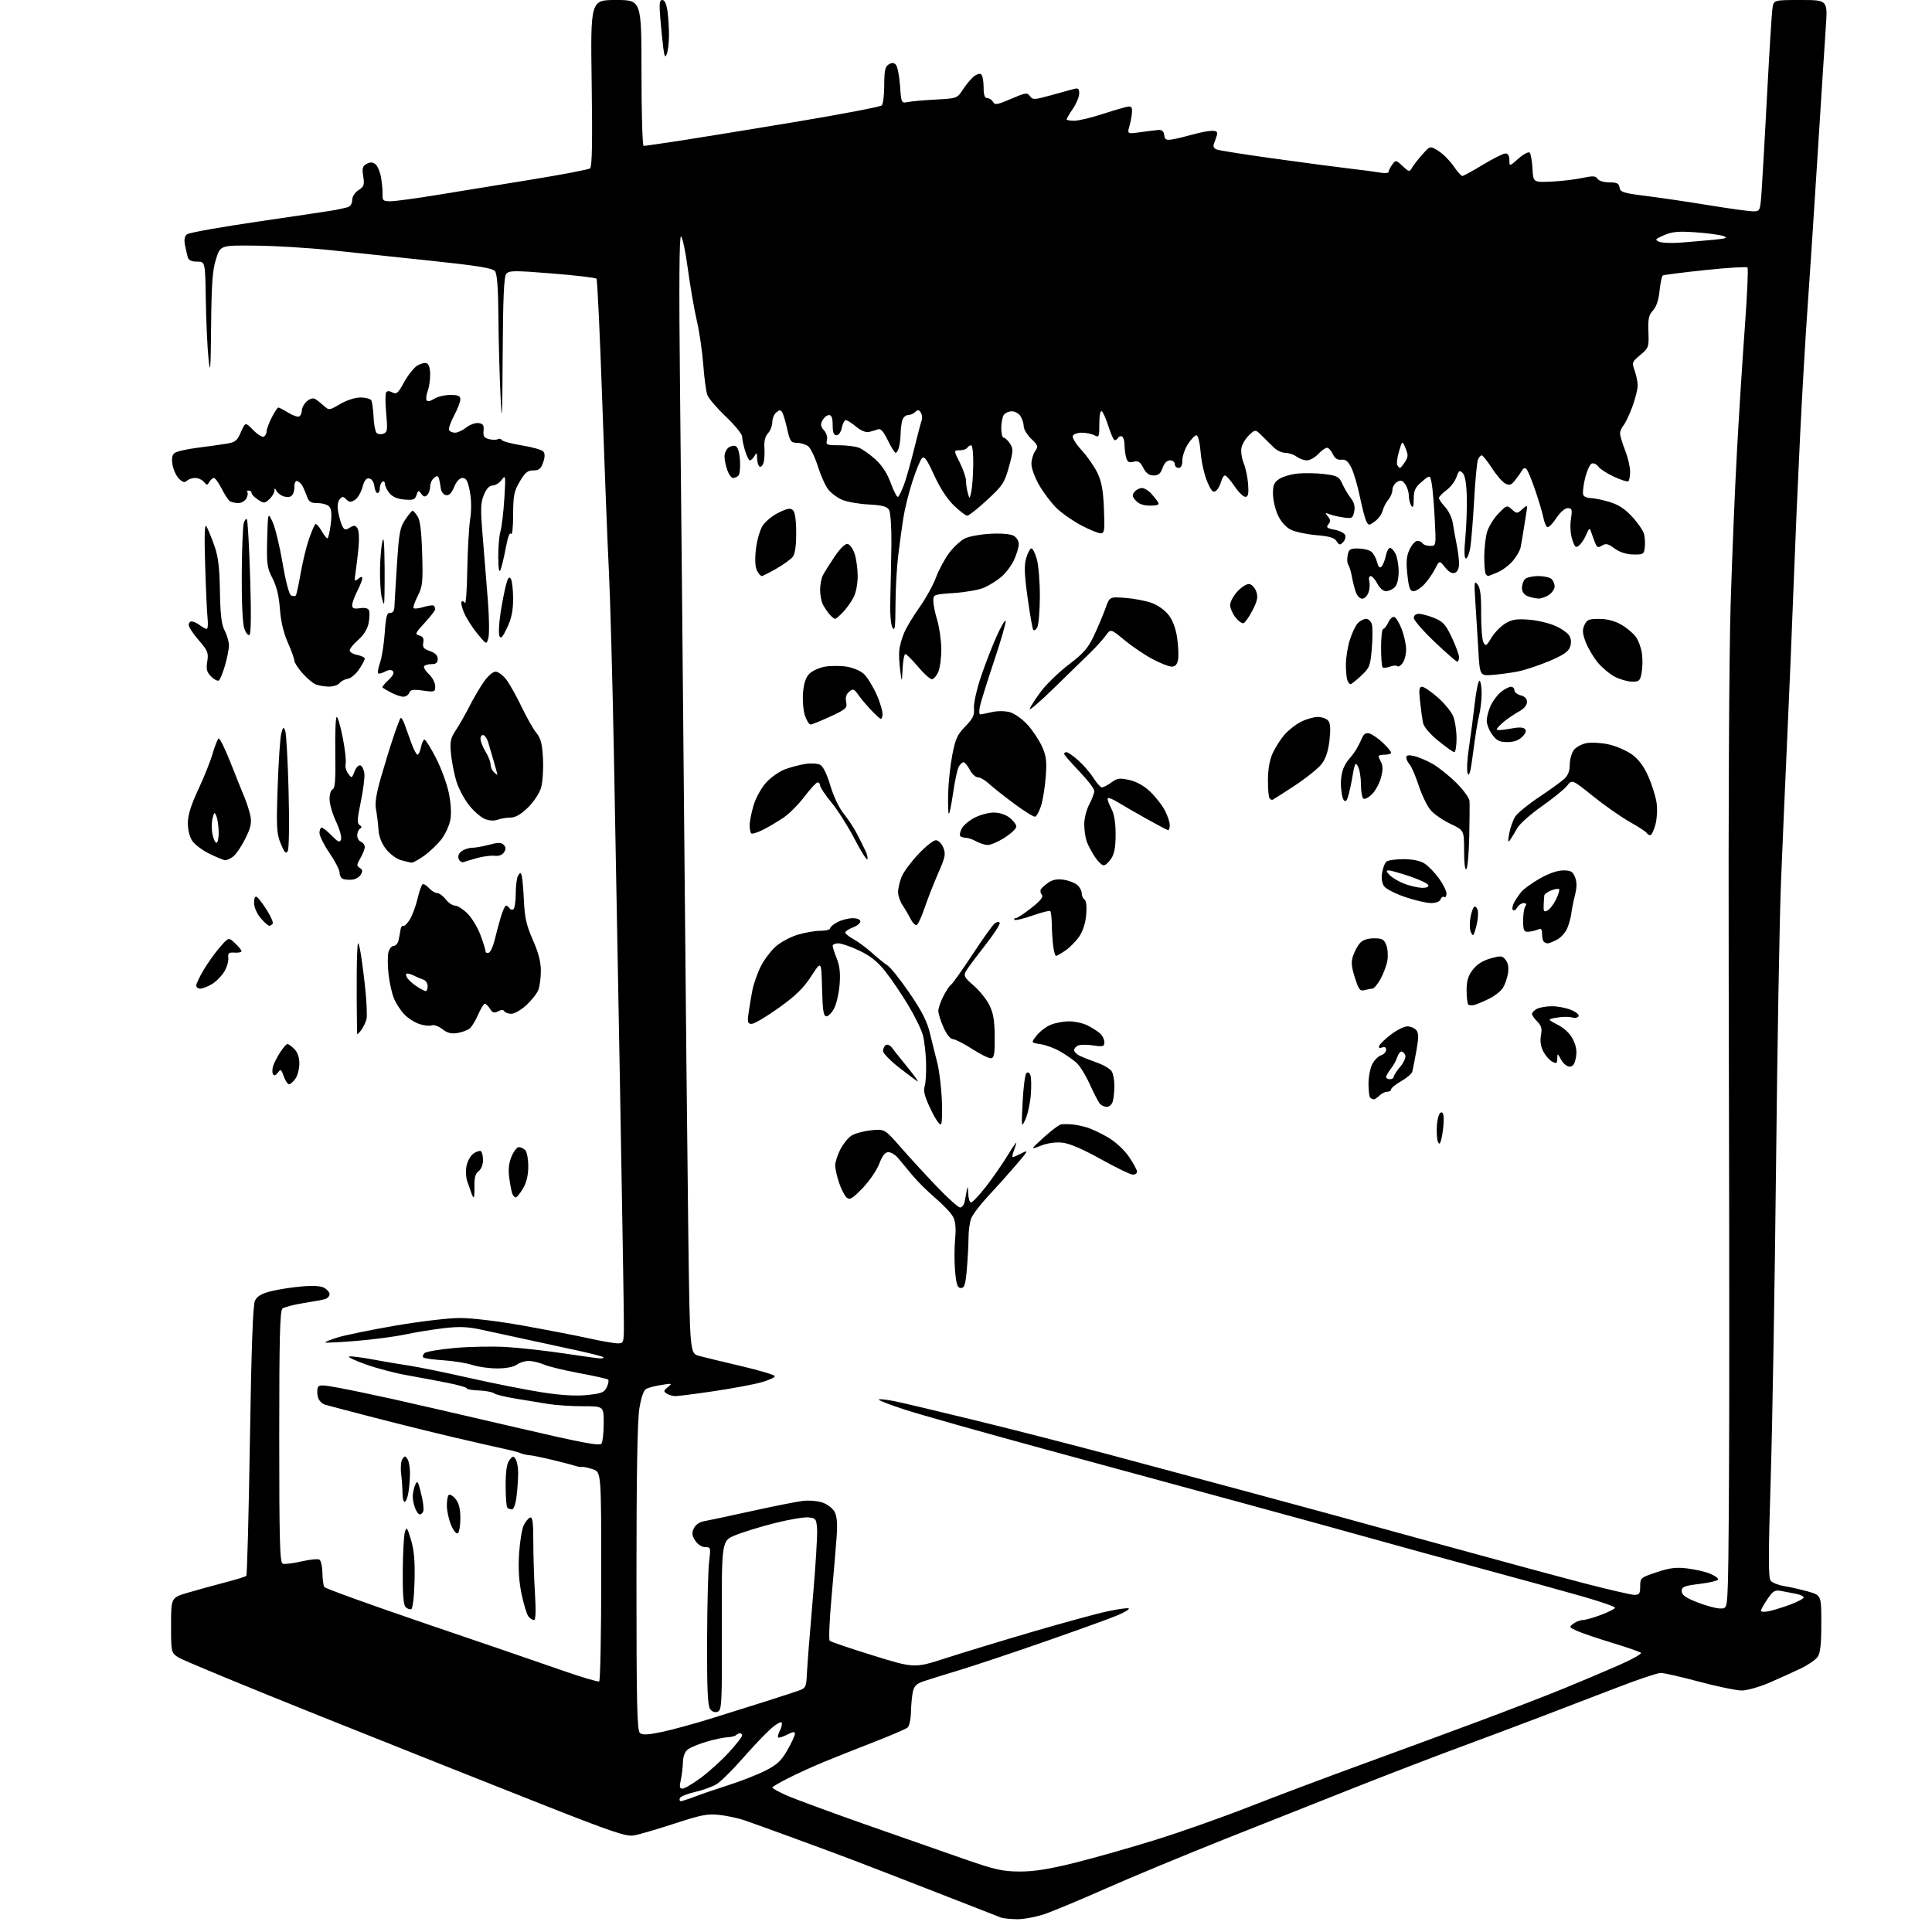 <?xml version="1.0" encoding="UTF-8" standalone="no"?>
<svg 
  version="1.1" 
  xmlns="http://www.w3.org/2000/svg" 
  xmlns:xlink="http://www.w3.org/1999/xlink" 
  xmlns:svg="http://www.w3.org/2000/svg"
  xmlns:rdf="http://www.w3.org/1999/02/22-rdf-syntax-ns#"
  xmlns:cc="http://creativecommons.org/ns#"
  xmlns:dc="http://purl.org/dc/elements/1.1/"
  viewBox="0 0 768 768"
  width="768"
  height="768"
>
<style>svg {background-color: white; }</style>"
<path stroke="none" fill="black" fill-rule="evenodd" d="M404.25,762.92C401.64,762.88 398.82,762.59 398.00,762.29C397.18,761.98 385.70,757.51 372.50,752.35C359.30,747.19 344.45,741.44 339.50,739.56C334.55,737.68 323.69,733.65 315.36,730.60C307.03,727.55 298.25,724.38 295.83,723.56C293.41,722.74 288.98,721.79 285.97,721.46C281.28,720.93 278.71,721.43 268.00,724.94C261.12,727.19 253.87,729.30 251.89,729.62C248.85,730.12 243.00,728.13 214.89,717.03C196.52,709.79 157.20,694.14 127.50,682.26C97.80,670.38 72.26,659.81 70.75,658.77C68.03,656.89 68.00,656.73 68.00,645.97C68.00,635.08 68.00,635.08 74.75,633.10C78.46,632.01 85.06,630.19 89.41,629.06C93.76,627.94 97.58,626.75 97.91,626.42C98.23,626.10 98.88,601.91 99.34,572.67C99.92,536.06 100.54,518.74 101.34,517.06C102.17,515.30 103.91,514.26 107.50,513.34C110.25,512.63 115.69,511.76 119.59,511.41C124.24,510.98 127.41,511.15 128.84,511.91C130.03,512.55 131.00,513.70 131.00,514.47C131.00,515.24 130.21,516.10 129.25,516.40C128.29,516.69 124.37,517.42 120.54,518.02C116.71,518.62 113.00,519.59 112.29,520.18C111.27,521.02 111.00,531.65 111.00,571.15C111.00,612.28 111.24,621.15 112.36,621.58C113.11,621.87 116.45,621.47 119.79,620.70C123.13,619.93 126.36,619.60 126.97,619.98C127.57,620.35 128.11,622.71 128.16,625.22C128.21,627.73 128.55,630.27 128.91,630.85C129.27,631.44 147.33,637.96 169.03,645.35C190.74,652.73 215.00,661.05 222.93,663.83C230.87,666.61 237.74,668.66 238.18,668.39C238.63,668.11 239.00,649.27 239.00,626.52C239.00,585.16 239.00,585.16 235.62,584.04C233.76,583.42 231.84,583.01 231.37,583.12C230.89,583.23 229.82,583.08 229.00,582.79C228.18,582.50 224.12,581.43 220.00,580.43C215.88,579.43 211.60,578.55 210.50,578.47C209.40,578.40 207.82,578.04 207.00,577.68C206.18,577.31 203.47,576.58 201.00,576.06C198.53,575.54 189.75,573.54 181.50,571.62C173.25,569.69 158.62,566.08 149.00,563.58C139.38,561.09 130.48,558.76 129.24,558.40C128.00,558.05 126.71,556.69 126.38,555.38C126.05,554.07 126.03,552.38 126.32,551.61C126.78,550.42 128.00,550.43 134.68,551.68C138.98,552.48 148.57,554.48 156.00,556.12C163.43,557.77 184.98,562.72 203.89,567.14C231.47,573.57 238.45,574.90 239.12,573.83C239.59,573.10 239.98,569.46 239.98,565.75C240.00,559.00 240.00,559.00 231.68,559.00C227.11,559.00 220.92,558.60 217.93,558.10C214.95,557.61 209.12,556.65 205.00,555.98C200.88,555.31 196.99,554.35 196.36,553.85C195.73,553.34 192.96,552.83 190.20,552.72C187.45,552.60 185.36,552.23 185.56,551.90C185.77,551.57 182.24,550.56 177.72,549.67C173.20,548.77 165.85,547.39 161.38,546.60C156.92,545.81 149.75,543.91 145.46,542.39C141.16,540.86 138.16,539.45 138.78,539.24C139.40,539.03 143.64,539.56 148.21,540.41C152.77,541.26 159.43,542.39 163.00,542.92C166.57,543.46 177.38,545.67 187.00,547.85C196.62,550.02 209.56,552.57 215.74,553.52C223.38,554.68 229.08,555.01 233.55,554.53C239.18,553.93 240.28,553.48 241.22,551.41C241.83,550.08 242.07,548.74 241.76,548.43C241.45,548.12 236.32,546.96 230.35,545.86C224.38,544.76 218.02,543.21 216.22,542.43C214.41,541.64 211.68,541.00 210.16,541.00C208.63,541.00 206.51,541.66 205.44,542.47C204.28,543.35 201.22,543.95 197.78,543.97C194.64,543.99 190.14,543.37 187.78,542.60C185.43,541.83 180.22,540.99 176.21,540.73C172.21,540.47 168.64,539.97 168.28,539.61C167.92,539.26 168.11,538.49 168.70,537.90C169.28,537.32 174.65,536.39 180.63,535.85C186.61,535.30 196.00,535.13 201.50,535.47C207.00,535.81 217.30,536.97 224.40,538.04C231.49,539.12 237.98,540.00 238.81,540.00C239.65,540.00 240.11,539.77 239.83,539.50C239.55,539.22 235.09,538.06 229.91,536.93C224.74,535.79 215.55,533.80 209.50,532.50C203.45,531.20 195.32,529.45 191.43,528.59C185.92,527.39 182.60,527.25 176.43,527.97C172.07,528.47 165.16,529.60 161.07,530.47C156.98,531.34 148.24,532.49 141.65,533.03C135.06,533.57 129.51,533.85 129.31,533.65C129.12,533.45 131.33,532.55 134.23,531.65C137.13,530.75 147.38,528.65 157.00,526.98C166.62,525.32 178.18,523.94 182.69,523.93C187.57,523.91 197.86,525.15 208.19,527.00C217.71,528.71 229.43,530.98 234.24,532.05C239.05,533.12 244.11,534.00 245.49,534.00C247.97,534.00 248.00,533.89 248.00,525.75C248.00,521.21 247.33,480.15 246.51,434.50C245.69,388.85 244.56,327.65 244.01,298.50C243.45,269.35 242.55,236.95 242.02,226.50C241.49,216.05 240.31,185.90 239.40,159.50C238.49,133.10 237.46,111.18 237.11,110.79C236.76,110.39 228.83,109.46 219.49,108.71C204.41,107.50 202.36,107.52 201.25,108.86C200.32,109.99 199.96,118.19 199.82,140.94C199.67,167.25 199.55,169.49 198.95,157.00C198.57,149.03 198.19,135.05 198.13,125.94C198.04,114.37 197.62,108.90 196.75,107.80C195.78,106.57 189.92,105.62 171.00,103.62C157.53,102.19 139.53,100.29 131.00,99.40C122.47,98.51 109.22,97.72 101.55,97.64C87.59,97.50 87.59,97.50 85.86,103.00C84.47,107.38 84.08,112.76 83.92,129.50C83.75,147.24 83.59,149.26 82.88,142.50C82.43,138.10 81.94,127.64 81.81,119.25C81.57,104.00 81.57,104.00 78.35,104.00C76.14,104.00 74.98,103.45 74.64,102.25C74.37,101.29 73.87,99.11 73.53,97.41C73.11,95.34 73.38,93.93 74.32,93.15C75.10,92.50 88.06,90.19 103.12,88.00C118.18,85.81 131.85,83.76 133.50,83.44C135.15,83.11 137.29,82.63 138.25,82.36C139.27,82.07 140.00,80.90 140.00,79.55C140.00,78.18 141.02,76.56 142.51,75.59C144.70,74.15 144.94,73.45 144.39,70.07C143.88,66.85 144.11,66.01 145.75,65.13C147.18,64.37 148.14,64.41 149.24,65.29C150.07,65.95 151.08,68.30 151.47,70.50C151.85,72.70 152.13,75.74 152.07,77.25C151.98,79.71 152.31,80.00 155.23,80.00C157.03,80.00 165.25,78.89 173.50,77.54C181.75,76.18 198.62,73.43 211.00,71.43C223.38,69.43 233.99,67.40 234.59,66.91C235.35,66.29 235.54,56.14 235.20,33.01C234.73,-0.00 234.73,-0.00 244.86,-0.00C255.00,0.00 255.00,0.00 255.00,29.00C255.00,44.95 255.38,58.00 255.85,58.00C256.32,58.00 262.74,57.08 270.10,55.96C277.47,54.83 298.35,51.44 316.50,48.41C334.65,45.38 349.95,42.45 350.50,41.90C351.05,41.35 351.50,37.71 351.50,33.82C351.50,28.20 351.86,26.50 353.22,25.64C354.48,24.84 355.26,24.86 356.10,25.70C356.74,26.34 357.49,30.06 357.77,33.98C358.27,41.03 358.30,41.09 360.89,40.56C362.32,40.26 367.32,39.82 372.00,39.57C380.33,39.12 380.54,39.05 382.62,35.81C383.79,33.99 385.67,31.67 386.81,30.65C387.94,29.64 389.35,29.10 389.94,29.46C390.52,29.82 391.00,32.12 391.00,34.56C391.00,37.77 391.40,39.00 392.45,39.00C393.25,39.00 394.28,39.68 394.75,40.51C395.48,41.82 396.46,41.65 401.91,39.30C407.66,36.82 408.32,36.72 409.41,38.21C410.52,39.72 411.15,39.70 417.56,37.93C421.37,36.88 425.51,35.74 426.75,35.40C428.63,34.89 429.00,35.18 429.00,37.16C429.00,38.47 427.87,41.19 426.50,43.21C425.12,45.24 424.00,47.14 424.00,47.45C424.00,47.75 425.34,48.00 426.97,48.00C428.60,48.00 433.21,46.94 437.22,45.65C441.22,44.35 445.74,43.00 447.25,42.63C449.64,42.05 450.00,42.26 450.00,44.24C450.00,45.49 449.56,48.03 449.03,49.89C448.06,53.27 448.06,53.27 453.28,52.55C456.15,52.15 459.40,51.75 460.50,51.66C461.87,51.55 462.60,52.20 462.81,53.71C463.08,55.61 463.58,55.84 466.31,55.36C468.07,55.04 471.72,54.16 474.43,53.39C477.14,52.63 480.46,52.00 481.80,52.00C483.64,52.00 484.11,52.42 483.73,53.75C483.45,54.71 482.92,56.23 482.56,57.12C482.12,58.18 482.51,58.98 483.69,59.44C484.69,59.82 495.18,61.48 507.00,63.11C518.83,64.75 532.33,66.53 537.00,67.07C541.67,67.60 546.96,68.31 548.75,68.63C550.54,68.96 552.00,68.81 552.00,68.30C552.00,67.80 552.64,66.51 553.42,65.44C554.81,63.54 554.90,63.55 557.54,66.00C560.15,68.42 560.27,68.44 561.37,66.57C561.99,65.51 563.85,63.14 565.50,61.30C568.50,57.96 568.50,57.96 571.75,59.97C573.53,61.07 576.23,63.76 577.75,65.95C579.26,68.13 580.85,69.94 581.27,69.96C581.69,69.98 585.37,67.98 589.45,65.50C593.52,63.03 597.57,61.00 598.43,61.00C599.45,61.00 600.00,61.90 600.00,63.60C600.00,66.21 600.00,66.21 603.62,63.03C605.62,61.28 607.61,60.22 608.07,60.67C608.52,61.13 609.02,63.98 609.19,67.00C609.50,72.50 609.50,72.50 616.50,72.20C620.35,72.03 625.90,71.39 628.83,70.77C633.25,69.84 634.31,69.89 635.05,71.07C635.56,71.90 637.52,72.50 639.72,72.50C642.77,72.50 643.56,72.89 643.79,74.56C644.06,76.38 645.25,76.76 654.29,77.89C659.91,78.59 671.15,80.25 679.27,81.58C687.39,82.91 695.32,84.00 696.88,84.00C699.73,84.00 699.73,84.00 700.35,74.75C700.70,69.66 701.68,52.23 702.53,36.00C703.39,19.77 704.31,5.04 704.59,3.25C705.09,0.00 705.09,0.00 715.82,0.00C726.54,-0.00 726.54,-0.00 725.79,10.75C725.38,16.66 723.90,39.73 722.50,62.00C721.10,84.28 719.31,111.50 718.52,122.50C717.72,133.50 716.39,156.45 715.55,173.50C714.71,190.55 713.56,217.10 712.99,232.50C712.42,247.90 711.30,274.90 710.49,292.50C709.68,310.10 708.54,336.43 707.96,351.00C707.38,365.57 706.50,415.98 706.01,463.00C705.51,510.02 704.56,566.14 703.89,587.70C702.92,618.62 702.92,627.20 703.89,628.37C704.56,629.18 707.00,630.14 709.31,630.51C711.61,630.88 715.86,631.84 718.75,632.66C724.00,634.14 724.00,634.14 724.00,645.35C724.00,653.56 723.61,657.11 722.54,658.64C721.74,659.79 718.70,661.87 715.79,663.27C712.88,664.66 707.27,667.20 703.33,668.90C699.39,670.61 694.44,672.00 692.33,672.00C690.22,671.99 682.65,670.42 675.50,668.51C668.35,666.59 661.46,665.02 660.19,665.01C658.92,665.01 651.04,667.65 642.69,670.88C634.33,674.11 620.30,679.49 611.50,682.84C602.70,686.18 588.20,691.61 579.27,694.92C570.34,698.22 552.57,705.05 539.77,710.10C526.97,715.15 503.23,724.56 487.00,731.02C470.77,737.48 449.40,746.36 439.50,750.75C429.60,755.14 418.69,759.70 415.25,760.87C411.81,762.04 406.86,762.96 404.25,762.92zM405.30,743.96C410.98,743.99 416.97,743.04 427.30,740.47C435.11,738.53 449.60,734.41 459.50,731.32C469.40,728.24 486.05,722.35 496.50,718.25C506.95,714.15 526.98,706.61 541.00,701.50C555.02,696.39 576.17,688.60 588.00,684.18C599.83,679.77 614.90,673.94 621.50,671.25C628.10,668.55 637.92,664.40 643.31,662.03C648.71,659.67 652.76,657.40 652.31,657.01C651.87,656.62 646.77,654.86 641.00,653.10C635.23,651.34 628.93,649.21 627.02,648.36C623.71,646.89 623.63,646.74 625.46,645.41C626.52,644.63 628.18,644.00 629.15,644.00C630.13,644.00 633.42,643.07 636.46,641.93C639.51,640.79 642.00,639.51 642.00,639.09C642.00,638.67 636.26,636.68 629.25,634.66C622.24,632.65 604.12,627.66 589.00,623.57C573.88,619.49 554.30,614.12 545.50,611.64C536.70,609.17 513.52,602.79 494.00,597.48C474.48,592.17 438.76,582.45 414.64,575.89C390.52,569.32 365.85,562.35 359.81,560.39C353.77,558.44 349.05,556.61 349.33,556.33C349.61,556.05 352.46,556.36 355.67,557.01C358.88,557.66 373.28,561.08 387.67,564.60C402.07,568.11 426.37,574.34 441.67,578.42C456.98,582.51 480.52,588.83 494.00,592.47C507.48,596.12 521.88,600.01 526.00,601.13C530.12,602.25 551.50,608.11 573.50,614.16C595.50,620.22 621.15,627.15 630.50,629.57C639.85,631.99 648.51,633.98 649.75,633.99C651.65,634.00 652.00,633.46 652.00,630.58C652.00,627.26 652.18,627.10 658.57,624.98C663.81,623.23 666.30,622.93 670.82,623.49C673.95,623.88 677.96,624.80 679.75,625.55C681.54,626.29 683.00,627.31 683.00,627.81C683.00,628.31 679.74,629.12 675.75,629.61C669.47,630.38 668.50,630.77 668.50,632.49C668.50,634.00 669.97,635.07 674.50,636.87C677.80,638.18 681.85,639.31 683.50,639.38C686.50,639.50 686.50,639.50 686.89,628.50C687.11,622.45 687.33,591.85 687.39,560.50C687.45,529.15 687.36,451.98 687.19,389.00C687.02,322.39 687.34,260.07 687.96,240.00C688.54,221.03 689.68,193.57 690.49,179.00C691.29,164.43 692.70,142.25 693.62,129.73C694.54,117.21 695.01,106.67 694.65,106.32C694.29,105.96 686.74,106.43 677.86,107.36C668.98,108.29 661.40,109.25 661.00,109.50C660.61,109.74 660.02,112.48 659.70,115.59C659.32,119.30 658.42,121.99 657.08,123.42C655.40,125.20 655.08,126.72 655.27,131.90C655.49,137.99 655.38,138.31 652.05,141.10C648.74,143.86 648.65,144.13 649.80,147.31C650.46,149.14 651.00,151.83 651.00,153.28C651.00,154.74 650.04,158.53 648.87,161.71C647.70,164.90 646.12,168.21 645.37,169.08C644.62,169.95 644.00,171.39 644.00,172.29C644.00,173.19 644.90,176.21 646.00,179.00C647.10,181.79 648.00,185.61 648.00,187.48C648.00,189.35 647.66,191.08 647.25,191.33C646.84,191.57 644.28,190.75 641.57,189.50C638.85,188.24 636.06,186.44 635.36,185.48C634.67,184.53 633.48,183.98 632.73,184.27C631.98,184.56 630.78,187.26 630.05,190.28C629.33,193.30 629.05,196.27 629.43,196.88C629.81,197.50 631.13,198.00 632.38,198.00C633.62,198.00 636.91,198.68 639.69,199.50C643.31,200.58 645.91,202.26 648.84,205.44C651.09,207.88 653.21,210.98 653.54,212.32C653.88,213.66 654.01,216.05 653.83,217.63C653.52,220.31 653.22,220.49 649.21,220.41C646.41,220.35 643.85,219.52 641.81,218.02C639.26,216.13 638.35,215.92 636.83,216.87C635.26,217.85 634.83,217.68 634.07,215.77C633.57,214.52 632.87,212.60 632.51,211.50C631.92,209.70 631.72,209.80 630.58,212.50C629.88,214.15 628.60,216.08 627.75,216.80C626.40,217.91 626.02,217.59 624.99,214.47C624.29,212.34 624.07,209.03 624.46,206.43C625.05,202.49 624.91,202.00 623.19,202.00C622.05,202.00 620.18,203.64 618.60,206.04C617.13,208.26 615.53,209.83 615.04,209.52C614.55,209.22 613.86,207.52 613.51,205.74C613.16,203.96 611.72,199.12 610.32,195.00C608.92,190.88 607.34,187.05 606.82,186.50C606.20,185.84 605.57,186.04 604.98,187.09C604.48,187.96 603.24,189.71 602.22,190.97C600.68,192.88 600.02,193.08 598.31,192.16C597.18,191.56 594.80,188.80 593.02,186.03C591.24,183.26 589.44,181.00 589.00,181.00C588.57,181.00 587.89,181.79 587.50,182.75C587.11,183.71 586.42,191.03 585.98,199.00C585.53,206.97 584.84,215.41 584.45,217.75C584.06,220.09 583.29,222.00 582.73,222.00C582.06,222.00 581.98,219.18 582.49,213.75C582.92,209.21 583.18,201.90 583.07,197.50C582.94,192.17 582.39,189.02 581.45,188.05C580.22,186.79 579.89,187.00 578.97,189.65C578.39,191.32 576.58,193.67 574.96,194.87C573.33,196.08 572.00,197.47 572.00,197.98C572.00,198.48 573.11,200.10 574.48,201.57C575.84,203.04 577.20,205.88 577.50,207.87C577.80,209.87 578.49,213.67 579.02,216.33C579.56,218.98 580.00,222.48 580.00,224.11C580.00,225.94 579.37,227.31 578.34,227.70C577.23,228.13 575.94,227.41 574.44,225.53C572.20,222.72 572.20,222.72 570.48,226.11C569.54,227.97 567.61,230.74 566.20,232.25C564.78,233.76 562.85,235.00 561.89,235.00C560.49,235.00 560.02,233.72 559.45,228.38C558.90,223.24 559.10,221.01 560.35,218.38C561.24,216.52 562.62,215.00 563.42,215.00C564.23,215.00 565.16,215.45 565.50,216.00C565.84,216.55 567.19,217.00 568.50,217.00C570.89,217.00 570.89,217.00 570.33,206.25C570.02,200.34 569.47,193.98 569.11,192.12C568.46,188.74 568.46,188.74 565.23,191.46C562.55,193.71 562.00,194.89 561.98,198.34C561.97,201.39 561.71,202.10 561.00,201.00C560.47,200.18 560.02,198.35 560.02,196.94C560.01,195.53 559.35,193.51 558.56,192.44C557.40,190.88 556.76,190.72 555.31,191.62C554.31,192.23 553.50,193.64 553.50,194.75C553.50,195.86 552.77,197.61 551.88,198.64C551.00,199.66 549.98,201.62 549.63,203.00C549.28,204.38 547.89,206.29 546.54,207.26C544.20,208.95 544.04,208.95 543.16,207.26C542.64,206.29 541.49,201.91 540.59,197.53C539.69,193.14 538.18,187.97 537.23,186.03C535.92,183.35 534.95,182.56 533.23,182.74C531.64,182.91 530.61,182.23 529.81,180.49C529.19,179.12 528.15,178.00 527.51,178.00C526.87,178.00 525.29,179.12 524.00,180.50C522.71,181.87 520.69,183.00 519.52,183.00C518.34,183.00 516.51,182.34 515.44,181.53C514.37,180.72 512.41,180.05 511.08,180.03C509.76,180.01 507.82,179.21 506.77,178.25C505.73,177.29 503.57,175.17 501.96,173.55C499.05,170.61 499.05,170.61 496.58,172.93C495.22,174.21 493.84,176.45 493.52,177.92C493.19,179.39 493.58,182.15 494.37,184.05C495.15,185.95 495.96,189.75 496.15,192.50C496.42,196.38 496.17,197.50 495.04,197.50C494.23,197.50 492.29,195.59 490.72,193.25C489.15,190.91 487.46,189.00 486.95,189.00C486.45,189.00 485.76,190.11 485.42,191.46C485.08,192.81 484.17,194.44 483.40,195.08C482.26,196.03 481.61,195.38 479.94,191.59C478.81,189.03 477.62,183.80 477.29,179.97C476.95,175.89 476.25,173.01 475.60,173.01C475.00,173.02 473.49,174.59 472.25,176.50C471.01,178.41 470.00,181.33 470.00,182.99C470.00,185.00 469.50,186.00 468.50,186.00C467.68,186.00 467.00,185.32 467.00,184.50C467.00,183.68 466.14,183.00 465.10,183.00C463.88,183.00 462.82,184.08 462.15,186.00C461.36,188.27 460.49,189.00 458.58,189.00C456.78,189.00 455.60,188.13 454.49,185.99C453.24,183.57 452.48,183.09 450.60,183.56C448.76,184.03 448.14,183.67 447.65,181.82C447.31,180.55 447.02,178.29 447.01,176.81C447.01,175.33 446.58,173.86 446.07,173.54C445.56,173.23 444.86,173.42 444.51,173.98C444.16,174.54 443.54,175.00 443.12,175.00C442.71,175.00 441.59,172.54 440.64,169.53C439.69,166.53 438.49,163.80 437.96,163.48C437.39,163.12 437.00,165.16 437.00,168.48C437.00,173.70 436.87,174.00 435.07,173.04C434.00,172.47 431.74,172.00 430.03,172.00C428.33,172.00 426.71,172.59 426.44,173.30C426.16,174.02 427.74,176.56 429.95,178.95C432.16,181.34 434.97,185.36 436.20,187.90C437.91,191.42 438.53,194.78 438.83,202.25C439.19,210.97 439.05,212.00 437.51,212.00C436.56,212.00 433.02,210.54 429.65,208.75C426.28,206.96 421.85,203.83 419.81,201.80C417.77,199.76 414.73,195.71 413.06,192.80C411.39,189.88 410.01,186.14 410.01,184.47C410.00,182.81 410.65,180.51 411.46,179.37C412.79,177.46 412.67,177.05 409.96,174.46C408.33,172.90 406.98,170.70 406.96,169.56C406.95,168.43 406.38,166.60 405.71,165.50C405.05,164.40 403.47,163.50 402.22,163.50C400.96,163.50 399.51,164.18 398.98,165.00C398.46,165.82 398.02,168.19 398.02,170.25C398.01,172.31 398.44,174.00 398.98,174.00C399.51,174.00 400.63,175.04 401.47,176.31C402.83,178.39 402.79,179.30 401.07,185.56C399.32,191.92 398.60,193.02 392.39,198.75C388.67,202.19 385.13,205.00 384.51,205.00C383.90,205.00 381.51,203.18 379.20,200.96C376.56,198.42 373.65,193.96 371.34,188.91C368.40,182.49 367.43,181.16 366.46,182.20C365.79,182.91 364.08,187.10 362.66,191.50C361.24,195.90 359.62,202.43 359.07,206.00C358.51,209.57 357.60,216.32 357.03,221.00C356.46,225.68 355.98,234.45 355.97,240.50C355.94,249.34 355.71,251.11 354.78,249.50C354.05,248.24 353.73,243.81 353.93,237.50C354.09,232.00 354.28,222.32 354.35,216.00C354.41,209.59 354.00,203.71 353.42,202.71C352.61,201.32 350.79,200.83 345.36,200.54C341.51,200.34 336.77,199.51 334.84,198.71C332.91,197.90 330.40,196.05 329.25,194.59C328.11,193.14 326.24,188.97 325.10,185.34C323.96,181.71 322.23,178.14 321.26,177.40C320.29,176.67 318.29,176.05 316.82,176.03C314.40,176.00 314.03,175.47 312.93,170.58C312.26,167.60 311.37,164.59 310.94,163.90C310.31,162.88 309.84,162.89 308.58,163.94C307.71,164.66 307.00,166.39 307.00,167.79C307.00,169.20 306.23,171.19 305.29,172.23C304.15,173.49 303.68,175.42 303.87,178.04C304.02,180.19 303.86,182.87 303.50,183.99C303.15,185.11 302.44,185.77 301.93,185.46C301.42,185.14 300.99,183.67 300.97,182.19C300.94,179.88 300.80,179.75 299.92,181.25C299.36,182.21 298.54,183.00 298.11,183.00C297.67,183.00 296.80,181.26 296.16,179.13C295.52,177.01 295.00,174.48 295.00,173.52C295.00,172.55 292.10,169.01 288.55,165.63C285.01,162.26 281.69,158.38 281.18,157.00C280.67,155.62 279.94,150.22 279.56,145.00C279.18,139.78 278.03,131.90 277.00,127.50C275.97,123.10 274.36,113.76 273.41,106.75C272.47,99.74 271.24,94.00 270.69,94.00C270.01,94.00 269.89,113.85 270.31,153.75C270.66,186.61 271.41,265.25 271.97,328.50C272.53,391.75 273.27,464.76 273.61,490.75C274.24,537.99 274.24,537.99 277.87,538.98C279.87,539.52 287.46,541.37 294.75,543.07C302.04,544.78 308.00,546.58 308.00,547.06C308.00,547.55 305.64,548.63 302.75,549.46C299.86,550.29 291.43,551.88 284.00,552.98C276.57,554.08 269.60,554.98 268.50,554.98C267.40,554.97 265.82,554.52 265.00,553.97C263.70,553.10 263.77,552.75 265.50,551.39C267.38,549.91 267.22,549.85 263.00,550.52C260.52,550.91 257.78,551.61 256.90,552.07C255.88,552.61 254.89,555.41 254.15,559.90C253.37,564.63 253.00,586.35 253.00,627.32C253.00,677.25 253.24,687.95 254.37,688.89C255.40,689.75 257.54,689.65 263.02,688.50C267.02,687.65 275.52,685.35 281.90,683.38C288.28,681.41 298.23,678.29 304.00,676.45C309.77,674.61 315.85,672.63 317.50,672.04C320.31,671.04 320.52,670.61 320.76,665.24C320.90,662.08 321.94,648.86 323.07,635.85C324.20,622.84 324.98,610.24 324.81,607.85C324.52,603.77 324.30,603.48 321.33,603.19C319.58,603.02 313.57,604.04 307.97,605.46C302.36,606.88 295.32,609.04 292.32,610.27C286.85,612.50 286.85,612.50 286.95,646.13C287.04,677.28 286.92,679.82 285.30,680.44C284.19,680.86 283.09,680.47 282.28,679.36C281.31,678.05 281.02,671.32 281.08,652.06C281.13,638.00 281.49,623.91 281.89,620.75C282.58,615.22 282.52,615.00 280.33,615.00C278.99,615.00 277.36,613.95 276.38,612.46C275.08,610.48 274.95,609.40 275.78,607.58C276.41,606.20 277.99,605.05 279.67,604.75C281.23,604.48 289.70,602.67 298.50,600.74C307.30,598.80 316.52,596.96 319.00,596.65C321.50,596.34 325.04,596.62 326.97,597.29C328.88,597.96 331.05,599.62 331.78,601.00C332.71,602.75 332.95,605.75 332.57,611.00C332.27,615.12 331.36,625.91 330.54,634.98C329.72,644.04 329.40,651.80 329.82,652.22C330.25,652.65 338.00,655.28 347.05,658.08C363.50,663.17 363.50,663.17 376.00,659.13C382.88,656.91 398.40,652.19 410.50,648.64C422.60,645.09 436.02,641.43 440.33,640.51C444.64,639.58 448.41,639.08 448.72,639.39C449.03,639.70 447.08,640.89 444.39,642.05C441.70,643.20 428.70,647.91 415.50,652.50C402.30,657.10 386.77,662.28 381.00,664.02C375.23,665.76 368.93,667.72 367.00,668.38C364.36,669.29 363.35,670.30 362.87,672.54C362.52,674.17 362.18,677.81 362.12,680.63C362.05,683.45 361.44,686.21 360.75,686.76C360.06,687.32 354.10,689.88 347.50,692.45C340.90,695.02 332.12,698.50 328.00,700.19C323.88,701.87 317.46,704.77 313.75,706.64C310.04,708.50 307.00,710.27 307.00,710.57C307.00,710.87 309.36,712.19 312.25,713.51C315.14,714.84 329.20,720.03 343.50,725.07C357.80,730.10 375.80,736.40 383.50,739.07C395.50,743.24 398.61,743.93 405.30,743.96zM270.65,716.00C271.10,716.00 273.72,715.14 276.48,714.09C279.24,713.04 285.32,710.96 290.00,709.47C294.68,707.98 301.08,705.46 304.23,703.87C308.86,701.54 310.55,699.98 312.97,695.74C314.63,692.86 315.99,689.93 315.99,689.22C316.00,688.26 315.24,688.34 312.91,689.55C311.21,690.43 309.59,690.93 309.33,690.66C309.06,690.39 309.35,689.21 309.98,688.03C310.61,686.85 310.97,685.40 310.77,684.80C310.57,684.20 308.66,685.24 306.53,687.10C304.39,688.97 299.32,694.31 295.25,698.96C291.18,703.61 286.49,708.24 284.83,709.25C283.16,710.26 279.29,711.66 276.21,712.36C273.14,713.06 270.45,714.16 270.23,714.82C270.01,715.47 270.20,716.00 270.65,716.00zM271.31,711.00C272.12,711.00 275.42,709.05 278.64,706.68C281.86,704.30 286.86,699.76 289.75,696.60C292.64,693.43 295.00,690.43 295.00,689.92C295.00,689.41 294.62,689.00 294.17,689.00C293.71,689.00 293.00,689.33 292.59,689.74C292.19,690.15 290.65,690.53 289.18,690.59C287.70,690.65 284.02,691.43 281.00,692.31C277.98,693.19 274.62,694.55 273.55,695.34C272.25,696.29 271.55,698.06 271.47,700.63C271.40,702.76 271.00,705.96 270.59,707.75C270.01,710.28 270.17,711.00 271.31,711.00zM212.27,644.00C211.71,644.00 210.73,643.37 210.09,642.61C209.46,641.85 208.23,637.91 207.37,633.86C206.30,628.82 205.97,623.75 206.33,617.78C206.63,612.98 207.46,607.83 208.18,606.35C208.91,604.86 210.06,603.46 210.75,603.24C211.69,602.93 212.00,605.27 212.00,612.76C212.00,618.22 212.29,627.48 212.65,633.34C213.08,640.41 212.96,644.00 212.27,644.00zM703.25,640.46C705.04,640.07 708.86,638.88 711.75,637.81C714.64,636.73 717.00,635.47 717.00,635.01C717.00,634.54 715.65,633.90 714.00,633.58C712.35,633.26 709.69,632.75 708.08,632.44C705.54,631.95 704.82,632.37 702.58,635.67C701.16,637.76 700.00,639.85 700.00,640.31C700.00,640.78 701.46,640.84 703.25,640.46zM163.46,639.68C162.89,639.87 161.88,639.48 161.21,638.81C160.38,637.98 160.03,633.56 160.10,624.55C160.15,617.37 160.54,610.38 160.95,609.00C161.61,606.77 161.87,607.10 163.38,612.13C164.62,616.26 164.99,620.62 164.79,628.55C164.62,634.86 164.07,639.48 163.46,639.68zM181.98,609.51C181.42,609.86 180.24,608.42 179.35,606.32C178.47,604.22 177.70,600.84 177.64,598.81C177.58,596.79 177.91,594.76 178.35,594.31C178.80,593.87 180.03,594.56 181.09,595.86C182.44,597.53 183.00,599.79 183.00,603.55C183.00,606.48 182.54,609.17 181.98,609.51zM166.89,602.00C166.37,602.00 165.51,600.85 164.98,599.43C164.44,598.02 164.03,595.89 164.07,594.68C164.11,593.48 164.51,591.60 164.96,590.50C165.62,588.89 165.90,588.79 166.37,590.00C166.69,590.83 167.33,593.30 167.81,595.50C168.28,597.70 168.48,600.06 168.25,600.75C168.02,601.44 167.41,602.00 166.89,602.00zM203.53,600.00C202.87,600.00 202.03,599.70 201.67,599.33C201.30,598.97 201.00,595.00 201.00,590.52C201.00,584.87 201.45,581.79 202.48,580.44C203.76,578.76 204.10,578.70 204.97,580.00C205.52,580.83 205.97,583.30 205.98,585.50C205.98,587.70 205.70,591.86 205.35,594.75C204.99,597.80 204.22,600.00 203.53,600.00zM160.87,597.00C160.39,597.00 160.00,595.49 160.00,593.64C160.00,591.79 159.76,588.30 159.46,585.89C159.16,583.48 159.38,580.83 159.96,580.00C160.88,578.67 161.11,578.67 161.98,580.00C162.53,580.83 162.97,583.30 162.97,585.50C162.98,587.70 162.70,591.19 162.36,593.25C162.02,595.31 161.35,597.00 160.87,597.00zM382.00,512.00C380.62,512.00 380.17,510.73 379.68,505.50C379.35,501.93 379.34,496.16 379.67,492.68C380.08,488.23 379.84,485.58 378.86,483.71C378.10,482.24 374.94,478.90 371.85,476.27C368.76,473.65 364.56,469.48 362.53,467.00C360.50,464.52 357.97,461.49 356.92,460.25C355.87,459.01 354.17,458.00 353.14,458.00C351.84,458.00 350.73,459.41 349.50,462.65C348.52,465.20 345.55,469.55 342.90,472.30C338.92,476.42 337.82,477.09 336.61,476.09C335.80,475.42 334.44,472.80 333.57,470.26C332.71,467.72 332.00,464.58 332.00,463.28C332.00,461.98 332.91,459.14 334.01,456.97C335.12,454.80 337.11,452.32 338.44,451.45C339.76,450.58 343.28,449.62 346.25,449.31C351.65,448.76 351.65,448.76 358.08,456.10C361.61,460.14 368.07,467.17 372.43,471.72C376.79,476.28 380.94,480.00 381.66,480.00C382.38,480.00 383.18,478.99 383.45,477.75C383.72,476.51 384.12,474.38 384.33,473.00C384.60,471.30 384.77,471.70 384.86,474.25C384.94,476.31 385.45,478.00 386.00,478.00C386.55,478.00 389.14,475.27 391.75,471.94C394.36,468.61 398.19,463.13 400.25,459.76C402.31,456.39 404.00,453.91 404.00,454.25C404.00,454.59 403.56,456.02 403.02,457.43C402.49,458.85 402.29,460.00 402.57,460.00C402.86,460.00 404.49,459.28 406.20,458.40C409.00,456.95 408.78,457.40 403.90,463.09C400.93,466.56 395.94,472.13 392.81,475.47C389.69,478.81 386.65,482.80 386.06,484.33C385.48,485.87 385.00,489.28 385.00,491.91C385.00,494.55 384.71,500.14 384.35,504.35C383.82,510.65 383.40,512.00 382.00,512.00zM188.31,476.00C188.11,476.00 187.68,475.21 187.37,474.25C187.07,473.29 186.35,471.27 185.79,469.77C185.23,468.26 185.07,465.46 185.43,463.55C185.79,461.63 187.04,459.39 188.20,458.57C189.37,457.75 190.70,457.32 191.16,457.60C191.62,457.89 192.00,459.50 192.00,461.20C192.00,462.98 191.26,464.82 190.25,465.56C188.99,466.48 188.53,468.13 188.60,471.42C188.65,473.94 188.52,476.00 188.31,476.00zM205.01,476.00C204.57,476.00 203.96,475.33 203.64,474.51C203.33,473.69 202.79,470.86 202.44,468.22C201.99,464.90 202.27,462.28 203.35,459.71C204.20,457.67 205.51,456.00 206.25,456.00C206.99,456.00 208.14,456.54 208.80,457.20C209.46,457.86 210.00,460.76 210.00,463.64C210.00,467.17 209.31,470.05 207.90,472.44C206.75,474.40 205.45,476.00 205.01,476.00zM450.25,466.93C449.29,466.89 443.61,464.13 437.63,460.80C430.64,456.89 425.21,454.55 422.42,454.24C419.68,453.93 416.51,454.36 413.79,455.42C409.50,457.08 409.50,457.08 415.00,452.05C418.02,449.29 421.18,446.97 422.00,446.90C422.82,446.83 424.62,446.85 426.00,446.95C427.38,447.04 430.07,447.58 432.00,448.16C433.93,448.73 437.78,450.55 440.56,452.20C443.50,453.94 446.96,457.15 448.81,459.87C450.56,462.44 452.00,465.09 452.00,465.77C452.00,466.45 451.21,466.97 450.25,466.93zM573.04,452.50C572.48,454.81 572.15,455.13 571.60,453.87C571.20,452.98 571.02,450.09 571.19,447.45C571.37,444.75 572.04,442.48 572.75,442.24C573.62,441.96 573.96,443.01 573.88,445.67C573.82,447.77 573.44,450.85 573.04,452.50zM374.12,446.81C373.67,447.53 372.09,445.31 370.07,441.16C367.61,436.05 366.97,433.70 367.55,431.91C367.99,430.58 368.25,426.35 368.13,422.50C368.02,418.65 367.45,413.70 366.86,411.50C366.28,409.30 363.62,403.87 360.95,399.44C358.28,395.01 354.19,388.99 351.86,386.06C348.80,382.22 345.92,379.93 341.56,377.87C338.23,376.29 334.49,375.00 333.25,375.00C332.01,375.00 331.00,375.44 331.00,375.98C331.00,376.52 331.73,378.80 332.63,381.04C333.79,383.93 334.12,386.93 333.76,391.35C333.49,394.78 332.52,399.03 331.61,400.80C330.69,402.56 329.30,404.00 328.51,404.00C327.36,404.00 327.01,401.77 326.78,392.90C326.50,381.81 326.50,381.81 322.50,388.02C319.45,392.76 316.39,395.75 309.59,400.62C304.70,404.13 299.85,407.00 298.83,407.00C297.22,407.00 297.05,406.43 297.56,402.75C297.88,400.41 298.56,396.35 299.06,393.73C299.57,391.10 301.09,386.79 302.43,384.14C303.77,381.49 306.47,377.92 308.42,376.20C310.37,374.49 314.31,372.39 317.17,371.54C320.02,370.69 324.08,370.00 326.18,370.00C328.28,370.00 330.00,369.56 330.00,369.03C330.00,368.49 331.33,367.36 332.95,366.53C334.57,365.69 337.27,365.00 338.95,365.00C340.76,365.00 342.00,365.52 342.00,366.28C342.00,366.99 340.65,368.07 339.00,368.69C337.35,369.32 336.00,370.21 336.00,370.69C336.00,371.16 337.46,372.34 339.25,373.31C341.04,374.29 344.30,376.70 346.50,378.67C348.70,380.65 351.53,382.94 352.79,383.77C354.05,384.60 358.02,389.60 361.63,394.87C366.55,402.09 368.56,406.08 369.73,410.98C370.59,414.57 371.87,419.75 372.59,422.50C373.30,425.25 374.10,431.58 374.37,436.57C374.63,441.55 374.52,446.16 374.12,446.81zM407.61,445.00C406.02,448.43 406.00,448.29 406.51,438.03C406.80,432.27 407.47,427.13 407.99,426.61C408.58,426.02 409.18,426.31 409.60,427.40C409.96,428.35 410.03,431.91 409.75,435.31C409.47,438.72 408.51,443.07 407.61,445.00zM440.01,440.00C439.04,440.00 437.76,439.42 437.18,438.71C436.59,438.00 434.79,434.52 433.18,430.96C431.57,427.41 429.19,423.56 427.88,422.42C426.57,421.27 423.70,419.28 421.50,418.00C419.30,416.71 415.77,415.40 413.65,415.08C409.81,414.50 409.81,414.50 412.07,411.63C413.32,410.05 415.82,408.14 417.64,407.38C419.45,406.62 422.77,406.00 425.02,406.00C427.26,406.00 430.54,406.73 432.30,407.62C434.06,408.51 436.29,409.93 437.25,410.78C438.21,411.62 439.00,413.19 439.00,414.27C439.00,416.01 438.52,416.16 434.67,415.58C432.29,415.22 429.59,415.22 428.67,415.57C427.75,415.92 427.00,416.76 427.00,417.44C427.00,418.11 428.01,419.14 429.25,419.73C430.49,420.31 433.64,421.55 436.26,422.48C438.88,423.41 441.47,425.01 442.01,426.02C442.56,427.04 442.99,429.59 442.99,431.68C442.98,433.78 442.70,436.51 442.37,437.75C442.03,439.00 440.99,440.00 440.01,440.00zM546.10,437.00C545.68,437.00 545.03,436.70 544.67,436.33C544.30,435.97 544.00,433.47 544.00,430.78C544.00,428.10 544.67,424.60 545.49,423.02C546.31,421.44 547.88,419.85 548.99,419.50C550.10,419.15 551.00,418.17 551.00,417.33C551.00,416.33 550.44,416.00 549.42,416.39C548.41,416.78 547.98,416.54 548.24,415.75C548.47,415.06 550.57,413.04 552.91,411.25C555.24,409.46 558.19,408.00 559.46,408.00C560.72,408.00 562.31,408.67 562.99,409.49C563.97,410.67 563.98,412.40 563.03,417.74C562.36,421.46 561.64,425.18 561.41,426.00C561.19,426.82 559.20,428.53 557.00,429.78C554.80,431.03 553.00,432.50 553.00,433.03C553.00,433.56 552.29,434.00 551.43,434.00C550.56,434.00 549.18,434.68 548.36,435.50C547.53,436.32 546.51,437.00 546.10,437.00zM114.89,431.00C114.34,431.00 113.40,429.58 112.80,427.85C111.81,425.01 111.57,424.86 110.44,426.41C109.64,427.51 108.96,427.74 108.53,427.05C108.17,426.46 108.19,424.98 108.57,423.76C108.96,422.54 110.23,420.08 111.39,418.29C112.55,416.49 113.84,415.02 114.25,415.01C114.66,415.01 115.90,415.90 117.00,417.00C118.29,418.29 119.00,420.33 119.00,422.78C119.00,424.86 118.30,427.56 117.44,428.78C116.59,430.00 115.44,431.00 114.89,431.00zM364.81,429.92C364.64,429.88 361.48,427.52 357.78,424.67C354.09,421.83 351.05,418.74 351.03,417.81C351.01,416.88 351.52,415.80 352.15,415.41C352.79,415.01 353.92,415.55 354.67,416.60C355.42,417.64 357.49,420.26 359.27,422.41C361.05,424.57 363.09,427.16 363.81,428.16C364.53,429.17 364.98,429.97 364.81,429.92zM552.50,429.00C553.33,429.00 554.00,428.58 554.00,428.08C554.00,427.57 555.17,425.76 556.60,424.06C558.03,422.36 558.95,420.30 558.63,419.49C558.32,418.67 557.63,418.00 557.10,418.00C556.57,418.00 555.82,419.01 555.43,420.25C555.04,421.49 553.89,423.57 552.86,424.88C551.84,426.20 551.00,427.66 551.00,428.13C551.00,428.61 551.67,429.00 552.50,429.00zM623.92,424.00C622.90,424.00 621.39,422.76 620.57,421.25C619.15,418.62 619.08,418.60 619.04,420.79C619.01,422.75 618.72,422.92 617.01,422.01C615.92,421.42 614.32,419.59 613.47,417.94C612.46,415.99 612.14,413.77 612.55,411.57C613.05,408.92 612.73,407.73 611.09,406.09C609.94,404.94 609.00,403.57 609.00,403.04C609.00,402.50 609.87,401.60 610.93,401.04C612.00,400.47 614.71,400.00 616.97,400.00C619.22,400.00 622.66,400.67 624.60,401.48C626.62,402.32 627.86,403.42 627.49,404.02C627.13,404.60 625.95,404.80 624.87,404.46C623.80,404.12 621.14,404.14 618.96,404.51C615.01,405.17 615.01,405.17 619.26,407.39C621.98,408.80 624.15,410.90 625.31,413.24C626.58,415.81 626.91,417.94 626.44,420.44C625.96,423.00 625.26,424.00 623.92,424.00zM394.00,420.67C393.18,420.79 389.80,419.14 386.50,417.01C383.20,414.88 379.73,413.11 378.80,413.07C377.77,413.03 376.29,411.17 375.05,408.37C373.92,405.83 373.00,402.89 373.00,401.83C373.00,400.78 373.89,398.17 374.99,396.03C376.08,393.89 377.44,391.84 378.02,391.49C378.59,391.13 382.38,385.79 386.45,379.62C390.51,373.44 394.50,367.83 395.33,367.15C396.17,366.44 397.07,366.30 397.39,366.82C397.70,367.32 395.02,371.45 391.44,376.00C387.86,380.55 384.46,385.14 383.88,386.22C383.00,387.87 383.47,388.71 386.95,391.69C389.22,393.63 392.03,397.08 393.19,399.36C394.84,402.56 395.34,405.43 395.41,411.97C395.48,418.79 395.21,420.49 394.00,420.67zM143.58,409.50C142.74,410.60 142.03,411.27 141.98,411.00C141.94,410.73 141.86,404.88 141.80,398.00C141.75,391.12 141.82,382.80 141.95,379.50C142.18,374.18 142.29,373.88 142.99,376.82C143.42,378.65 144.34,385.22 145.03,391.42C145.73,397.63 146.02,403.78 145.69,405.10C145.36,406.42 144.41,408.40 143.58,409.50zM181.84,410.64C179.38,411.04 177.80,410.63 175.84,409.09C174.38,407.94 172.48,407.26 171.63,407.59C170.78,407.92 168.56,407.68 166.71,407.07C164.85,406.46 162.15,404.73 160.72,403.23C159.28,401.73 157.44,398.91 156.63,396.96C155.81,395.01 154.83,390.65 154.45,387.26C154.07,383.88 154.04,379.96 154.40,378.56C154.75,377.15 155.70,376.00 156.50,376.00C157.30,376.00 158.18,374.99 158.44,373.75C158.71,372.51 159.05,370.63 159.21,369.57C159.37,368.51 159.86,367.84 160.29,368.07C160.73,368.31 161.91,367.15 162.92,365.50C163.94,363.85 165.31,360.14 165.98,357.25C166.65,354.36 167.55,351.78 167.97,351.52C168.39,351.26 169.54,351.94 170.52,353.02C171.51,354.11 172.96,355.00 173.76,355.00C174.56,355.00 176.10,356.12 177.18,357.50C178.26,358.88 179.93,360.00 180.88,360.00C181.84,360.00 184.04,361.38 185.77,363.08C187.50,364.77 189.83,368.61 190.96,371.61C192.08,374.62 193.00,377.55 193.00,378.12C193.00,378.70 193.56,378.98 194.25,378.75C194.94,378.52 195.98,376.35 196.57,373.92C197.15,371.49 198.26,367.36 199.02,364.75C199.79,362.14 200.74,360.00 201.15,360.00C201.55,360.00 202.16,360.46 202.51,361.02C202.86,361.58 203.56,361.77 204.07,361.46C204.58,361.14 205.01,358.32 205.02,355.19C205.02,352.06 205.45,348.84 205.96,348.03C206.78,346.73 206.95,346.73 207.38,348.03C207.64,348.84 208.04,353.32 208.26,358.00C208.58,364.81 209.29,367.92 211.83,373.67C214.02,378.61 215.00,382.39 215.00,385.85C215.00,388.61 214.55,392.04 214.01,393.48C213.46,394.91 211.33,397.64 209.26,399.54C207.19,401.44 204.51,402.99 203.31,403.00C202.10,403.00 200.84,402.55 200.50,402.00C200.09,401.33 199.24,401.34 197.96,402.02C196.44,402.84 195.79,402.63 194.78,401.02C194.09,399.91 193.16,399.00 192.72,399.00C192.29,399.00 191.11,400.92 190.10,403.26C189.10,405.61 187.58,408.11 186.73,408.81C185.87,409.52 183.68,410.34 181.84,410.64zM586.43,399.38C585.29,399.73 584.05,399.72 583.68,399.34C583.30,398.97 583.00,396.42 583.00,393.68C583.00,389.93 583.61,387.89 585.44,385.49C587.07,383.35 589.40,381.87 592.48,381.01C596.68,379.83 597.20,379.88 598.54,381.61C599.52,382.86 599.82,384.68 599.43,387.00C599.11,388.93 598.20,391.51 597.41,392.74C596.62,393.97 594.29,395.82 592.24,396.86C590.18,397.90 587.57,399.03 586.43,399.38zM169.25,393.99C169.66,394.00 170.00,393.09 170.00,391.97C170.00,390.85 169.21,389.69 168.25,389.40C167.29,389.10 165.72,388.44 164.76,387.93C163.81,387.42 162.55,387.00 161.96,387.00C161.29,387.00 161.22,387.58 161.78,388.57C162.26,389.43 163.97,391.00 165.58,392.06C167.18,393.12 168.84,393.99 169.25,393.99zM542.41,393.59C540.60,394.07 540.09,393.40 538.57,388.57C537.16,384.10 537.03,382.35 537.92,379.81C538.53,378.06 539.76,375.81 540.67,374.81C541.72,373.66 543.71,373.00 546.18,373.00C549.48,373.00 550.20,373.40 551.09,375.74C551.66,377.25 551.84,380.06 551.48,381.99C551.12,383.92 549.88,387.19 548.73,389.25C547.58,391.31 546.15,393.01 545.57,393.01C544.98,393.02 543.56,393.28 542.41,393.59zM79.60,393.00C78.72,393.00 78.00,392.44 78.01,391.75C78.01,391.06 79.35,388.25 80.98,385.50C82.62,382.75 85.51,378.71 87.42,376.52C90.88,372.54 90.88,372.54 93.44,374.95C94.85,376.27 96.00,377.69 96.00,378.11C96.00,378.53 94.76,378.79 93.25,378.69C90.91,378.53 90.54,378.85 90.76,380.87C90.90,382.17 90.15,384.64 89.08,386.37C88.01,388.09 85.80,390.29 84.16,391.25C82.53,392.21 80.47,393.00 79.60,393.00zM419.78,380.00C419.45,380.00 418.95,378.31 418.68,376.25C418.41,374.19 418.15,370.29 418.11,367.60C418.07,364.90 417.79,362.46 417.50,362.17C417.21,361.88 414.04,362.68 410.44,363.94C406.85,365.21 403.63,365.97 403.29,365.62C402.95,365.28 403.15,365.00 403.74,365.00C404.34,365.00 407.14,363.17 409.97,360.93C413.71,357.98 414.85,356.52 414.12,355.64C413.57,354.98 413.43,353.97 413.81,353.41C414.19,352.85 415.56,351.66 416.86,350.77C418.46,349.68 420.39,349.34 422.86,349.72C424.86,350.02 427.29,350.95 428.25,351.79C429.21,352.63 430.00,354.11 430.00,355.10C430.00,356.08 430.50,357.19 431.11,357.57C431.80,357.99 432.06,360.29 431.79,363.56C431.51,366.91 430.48,370.13 429.01,372.28C427.73,374.15 425.26,376.65 423.53,377.84C421.79,379.03 420.11,380.00 419.78,380.00zM615.22,375.00C614.73,375.00 614.03,374.70 613.67,374.33C613.30,373.97 613.00,372.57 613.00,371.23C613.00,369.29 612.64,368.94 611.25,369.53C610.29,369.94 608.60,370.32 607.50,370.39C605.78,370.48 605.50,369.86 605.47,366.00C605.46,363.52 605.85,360.94 606.35,360.25C606.96,359.40 606.74,359.00 605.67,359.00C604.81,359.00 603.66,359.78 603.12,360.74C602.59,361.70 601.82,362.15 601.41,361.74C601.00,361.33 601.22,359.99 601.89,358.75C602.56,357.51 603.88,355.58 604.81,354.46C605.74,353.34 609.03,350.98 612.12,349.21C615.63,347.21 619.12,346.00 621.40,346.00C624.46,346.00 625.22,346.45 626.12,348.75C626.88,350.73 626.86,352.77 626.04,356.00C625.41,358.48 624.77,361.69 624.62,363.14C624.46,364.59 623.75,367.20 623.03,368.94C622.31,370.67 620.45,372.75 618.91,373.55C617.36,374.35 615.70,375.00 615.22,375.00zM585.68,371.65C585.41,371.93 584.89,371.24 584.54,370.12C584.18,369.00 584.19,366.49 584.56,364.53C584.93,362.58 585.59,360.75 586.04,360.47C586.49,360.20 587.10,360.76 587.40,361.74C587.69,362.71 587.54,365.22 587.06,367.33C586.57,369.44 585.95,371.38 585.68,371.65zM107.03,368.00C106.56,368.00 105.01,366.62 103.59,364.92C102.07,363.12 101.00,360.61 101.00,358.86C101.00,356.95 101.39,356.13 102.10,356.56C102.70,356.93 104.49,359.28 106.07,361.77C107.65,364.26 108.70,366.68 108.41,367.15C108.12,367.62 107.50,368.00 107.03,368.00zM364.36,367.71C363.81,367.90 362.73,366.80 361.97,365.27C361.20,363.75 359.77,361.31 358.79,359.85C357.80,358.39 357.00,356.01 357.00,354.56C357.00,353.12 357.65,350.37 358.45,348.46C359.25,346.54 362.24,342.51 365.10,339.49C367.95,336.47 371.07,334.00 372.02,334.00C372.99,334.00 374.29,335.28 374.96,336.90C376.02,339.46 375.78,340.66 372.93,347.15C371.16,351.19 368.73,357.40 367.53,360.94C366.33,364.48 364.91,367.53 364.36,367.71zM615.21,361.89C616.15,361.38 617.67,359.39 618.59,357.45C619.51,355.51 620.04,353.71 619.77,353.44C619.50,353.17 618.09,353.40 616.64,353.95C615.19,354.50 613.94,355.41 613.88,355.98C613.81,356.54 613.69,358.31 613.62,359.90C613.52,362.34 613.77,362.66 615.21,361.89zM568.78,358.97C566.98,358.96 562.38,357.89 558.57,356.59C554.76,355.29 551.01,353.39 550.25,352.36C549.38,351.21 549.06,349.21 549.39,347.09C549.69,345.21 550.42,343.18 551.02,342.59C551.61,341.99 554.71,341.51 557.90,341.53C561.69,341.55 564.61,342.17 566.36,343.32C567.84,344.28 570.38,346.92 572.02,349.19C573.66,351.45 575.00,354.16 575.00,355.21C575.00,356.26 574.60,356.87 574.10,356.56C573.61,356.26 572.95,356.68 572.64,357.51C572.29,358.42 570.79,358.99 568.78,358.97zM565.33,352.93C567.03,352.97 568.01,352.54 567.79,351.86C567.58,351.23 564.28,349.66 560.45,348.37C556.63,347.08 552.84,346.01 552.03,346.01C550.90,346.00 551.02,346.46 552.53,347.97C553.61,349.05 556.30,350.59 558.50,351.40C560.70,352.20 563.77,352.89 565.33,352.93zM139.90,349.69C138.58,349.80 136.94,349.65 136.25,349.36C135.56,349.07 135.00,347.97 135.00,346.91C135.00,345.84 133.20,342.34 131.00,339.12C128.80,335.89 127.00,332.30 127.00,331.13C127.00,329.96 127.40,329.00 127.88,329.00C128.37,329.00 130.15,330.42 131.85,332.16C134.42,334.78 135.05,335.04 135.56,333.70C135.90,332.81 135.02,329.62 133.59,326.60C132.17,323.59 131.00,319.56 131.00,317.65C131.00,315.73 131.56,313.98 132.25,313.75C133.19,313.44 133.44,309.77 133.28,299.17C133.16,291.37 133.42,285.00 133.85,285.00C134.29,285.00 135.38,288.76 136.27,293.34C137.16,297.93 137.67,302.55 137.40,303.59C137.13,304.64 137.57,306.40 138.38,307.50C139.82,309.45 139.88,309.43 140.93,306.67C141.53,305.11 142.57,304.02 143.26,304.25C143.94,304.47 144.65,305.95 144.84,307.53C145.02,309.11 144.38,314.17 143.41,318.78C142.00,325.51 141.91,327.32 142.93,327.96C143.84,328.52 143.89,328.95 143.11,329.43C142.50,329.81 142.00,331.01 142.00,332.09C142.00,333.18 142.68,334.32 143.50,334.64C144.32,334.95 145.00,335.88 145.00,336.70C145.00,337.52 144.22,339.52 143.26,341.14C141.74,343.72 141.70,344.20 143.01,345.01C144.16,345.73 144.25,346.35 143.40,347.72C142.79,348.70 141.22,349.59 139.90,349.69zM582.90,345.45C582.36,346.02 582.00,343.11 582.00,338.23C582.00,330.06 582.00,330.06 576.55,327.48C573.55,326.06 569.99,323.59 568.64,321.98C567.29,320.38 565.19,316.01 563.96,312.28C562.74,308.55 561.12,304.79 560.37,303.92C559.62,303.05 559.00,301.78 559.00,301.09C559.00,300.22 559.92,300.04 562.03,300.51C563.69,300.87 566.98,302.25 569.33,303.56C571.69,304.88 575.95,308.27 578.81,311.09C581.66,313.92 584.07,317.19 584.15,318.37C584.24,319.54 584.19,325.90 584.05,332.50C583.91,339.10 583.40,344.93 582.90,345.45zM438.73,343.99C438.05,343.99 436.51,342.53 435.31,340.74C434.10,338.96 432.64,336.23 432.06,334.68C431.48,333.14 431.00,329.98 431.00,327.67C431.00,325.36 431.90,321.79 433.00,319.74C434.10,317.69 435.00,315.29 435.00,314.42C435.00,313.54 432.30,310.02 429.00,306.58C425.70,303.14 423.00,300.03 423.00,299.67C423.00,299.30 423.43,299.00 423.97,299.00C424.50,299.00 426.57,300.44 428.58,302.21C430.59,303.97 433.31,307.12 434.63,309.21C435.95,311.29 437.49,313.00 438.05,313.00C438.62,313.00 440.30,312.11 441.79,311.03C444.14,309.32 445.10,309.19 449.00,310.08C451.92,310.75 454.85,312.41 457.33,314.80C459.44,316.84 462.03,320.17 463.08,322.21C464.14,324.25 465.00,326.84 465.00,327.96C465.00,329.08 464.73,330.00 464.40,330.00C464.08,330.00 460.14,327.94 455.65,325.43C451.17,322.92 446.02,319.94 444.20,318.81C442.39,317.68 440.67,317.00 440.38,317.29C440.09,317.58 440.66,319.32 441.65,321.16C442.88,323.45 443.46,326.71 443.47,331.54C443.49,336.64 443.01,339.34 441.73,341.29C440.75,342.78 439.40,344.00 438.73,343.99zM163.60,342.91C162.99,342.86 161.05,342.40 159.29,341.89C157.51,341.38 154.87,339.38 153.38,337.43C151.63,335.14 150.60,332.44 150.44,329.70C150.30,327.39 149.87,323.87 149.48,321.88C148.98,319.27 149.53,315.65 151.48,308.88C152.96,303.72 155.21,296.44 156.47,292.71C157.72,288.97 158.97,285.69 159.24,285.43C159.51,285.16 160.19,286.19 160.76,287.72C161.32,289.25 162.54,292.64 163.47,295.25C164.40,297.86 165.52,300.00 165.96,300.00C166.39,300.00 167.02,298.65 167.35,297.00C167.68,295.35 168.31,294.00 168.75,294.00C169.18,294.00 171.22,297.26 173.27,301.25C175.32,305.24 177.63,311.48 178.39,315.13C179.25,319.25 179.49,323.31 179.03,325.85C178.62,328.10 177.04,331.56 175.54,333.54C174.03,335.52 170.97,338.46 168.75,340.07C166.52,341.68 164.20,342.96 163.60,342.91zM184.45,342.66C183.64,342.97 182.73,342.45 182.35,341.46C181.91,340.33 182.33,339.23 183.53,338.36C184.55,337.61 186.41,337.00 187.68,337.00C188.94,337.00 192.00,336.46 194.48,335.79C198.03,334.84 199.25,334.85 200.22,335.82C201.13,336.73 201.17,337.51 200.36,338.78C199.69,339.85 198.31,340.38 196.72,340.19C195.31,340.02 192.30,340.38 190.02,340.99C187.74,341.61 185.23,342.36 184.45,342.66zM89.53,341.96C88.96,341.94 86.18,340.80 83.34,339.43C80.51,338.06 77.39,335.71 76.40,334.22C75.32,332.57 74.64,329.73 74.68,327.00C74.72,323.91 76.02,319.79 78.81,313.86C81.05,309.11 83.61,302.71 84.50,299.63C85.40,296.56 86.48,293.82 86.90,293.56C87.32,293.30 89.39,297.45 91.50,302.79C93.60,308.13 96.13,314.43 97.12,316.79C98.12,319.15 99.22,322.65 99.58,324.55C100.08,327.25 99.59,329.27 97.40,333.60C95.85,336.67 93.68,339.81 92.57,340.59C91.46,341.37 90.09,341.98 89.53,341.96zM344.76,341.58C344.44,341.90 342.12,338.18 339.61,333.33C337.09,328.47 333.00,322.03 330.52,319.01C328.03,315.99 326.00,312.95 326.00,312.26C326.00,311.57 325.56,311.00 325.03,311.00C324.50,311.00 322.17,313.51 319.86,316.57C317.54,319.64 313.82,323.40 311.58,324.94C309.33,326.47 305.64,328.67 303.37,329.82C301.10,330.97 298.97,331.63 298.62,331.29C298.28,330.95 298.00,329.47 298.00,328.01C298.00,326.56 298.70,323.00 299.56,320.12C300.43,317.19 302.63,313.20 304.55,311.08C306.44,308.99 309.90,306.58 312.24,305.74C314.58,304.89 318.25,303.94 320.39,303.64C322.53,303.33 325.10,303.52 326.10,304.05C327.20,304.64 328.78,307.91 330.07,312.26C331.31,316.48 333.55,321.17 335.43,323.50C337.20,325.70 339.57,329.30 340.69,331.50C341.82,333.70 343.32,336.74 344.04,338.25C344.75,339.76 345.08,341.26 344.76,341.58zM114.39,338.27C113.66,339.58 113.12,339.02 111.62,335.40C109.95,331.36 109.82,329.04 110.38,312.70C110.72,302.69 111.37,293.17 111.81,291.54C112.53,288.91 112.71,288.80 113.39,290.54C113.80,291.62 114.41,302.43 114.72,314.57C115.05,327.18 114.91,337.34 114.39,338.27zM392.55,335.90C391.42,335.85 389.38,335.18 388.00,334.42C386.62,333.65 384.74,333.02 383.81,333.01C382.88,333.01 381.91,332.66 381.65,332.24C381.39,331.82 381.71,330.47 382.37,329.24C383.03,328.01 385.34,326.10 387.50,325.00C389.66,323.90 393.07,323.00 395.08,323.00C397.26,323.00 399.79,323.83 401.37,325.07C402.81,326.21 404.00,327.80 404.00,328.59C404.00,329.39 401.89,331.38 399.30,333.02C396.72,334.66 393.68,335.96 392.55,335.90zM86.05,335.00C86.57,335.00 86.97,333.09 86.93,330.75C86.89,328.41 86.49,325.60 86.04,324.50C85.30,322.66 85.17,322.72 84.50,325.26C84.11,326.77 84.07,329.59 84.44,331.51C84.80,333.43 85.52,335.00 86.05,335.00zM600.34,333.81C599.43,335.12 599.34,334.59 599.95,331.28C600.37,328.97 601.46,325.95 602.36,324.57C603.27,323.18 607.50,319.73 611.76,316.89C616.01,314.05 620.51,310.81 621.75,309.69C623.29,308.29 624.00,306.52 624.00,304.05C624.00,302.07 624.69,299.46 625.53,298.26C626.37,297.06 628.67,295.78 630.65,295.41C632.62,295.04 636.62,295.27 639.54,295.92C642.46,296.58 646.60,298.37 648.73,299.92C651.36,301.82 653.45,304.62 655.22,308.61C656.66,311.85 658.14,316.56 658.51,319.07C658.88,321.63 658.68,325.49 658.05,327.82C657.43,330.12 656.52,332.00 656.02,332.00C655.52,332.00 654.86,331.59 654.55,331.08C654.24,330.58 651.17,328.58 647.74,326.65C644.31,324.71 637.77,320.13 633.22,316.47C624.94,309.81 624.94,309.81 622.95,312.33C621.86,313.72 617.33,317.40 612.88,320.52C608.44,323.64 604.06,327.53 603.15,329.17C602.24,330.81 600.98,332.90 600.34,333.81zM197.82,325.85C196.37,326.39 194.44,326.26 192.65,325.51C191.09,324.86 188.27,322.38 186.40,320.01C184.52,317.64 182.29,313.41 181.42,310.60C180.56,307.80 179.60,302.92 179.29,299.76C178.80,294.75 179.05,293.53 181.24,290.21C182.63,288.11 185.00,283.95 186.52,280.95C188.03,277.95 190.58,273.59 192.18,271.25C193.89,268.76 195.88,267.00 197.00,267.00C198.04,267.00 199.99,268.46 201.34,270.25C202.68,272.04 205.38,276.88 207.35,281.00C209.31,285.12 211.94,289.76 213.19,291.30C215.00,293.53 215.54,295.65 215.85,301.69C216.06,305.86 215.70,311.04 215.06,313.20C214.40,315.39 212.10,318.85 209.82,321.06C207.05,323.75 204.87,325.00 202.94,325.00C201.40,325.00 199.09,325.38 197.82,325.85zM411.50,324.65C410.95,324.82 407.12,322.44 403.00,319.37C398.88,316.30 394.35,312.71 392.95,311.39C391.54,310.08 389.64,309.00 388.72,309.00C387.80,309.00 386.35,307.65 385.50,306.00C384.65,304.35 383.53,303.00 383.01,303.00C382.49,303.00 381.63,303.83 381.09,304.84C380.55,305.85 379.54,310.56 378.86,315.31C378.17,320.06 377.41,323.74 377.16,323.49C376.91,323.24 376.80,319.56 376.91,315.30C377.02,311.05 377.76,304.20 378.55,300.09C379.76,293.77 380.56,292.01 383.71,288.78C386.76,285.66 387.39,284.34 387.16,281.58C387.00,279.72 388.21,274.20 389.84,269.31C391.48,264.41 394.30,257.10 396.11,253.06C397.92,249.01 399.57,246.20 399.77,246.80C399.97,247.41 397.91,254.56 395.18,262.70C392.46,270.84 389.92,278.96 389.54,280.75C389.15,282.54 389.21,283.99 389.67,283.98C390.13,283.96 392.21,283.56 394.30,283.07C396.55,282.55 399.47,282.57 401.45,283.11C403.30,283.63 406.46,285.88 408.51,288.15C410.56,290.41 413.13,294.31 414.25,296.82C415.92,300.61 416.17,302.68 415.68,308.97C415.36,313.13 414.51,318.30 413.80,320.45C413.08,322.59 412.05,324.48 411.50,324.65zM535.21,318.19C534.62,318.78 534.03,318.26 533.65,316.82C533.31,315.54 533.02,313.07 533.01,311.32C533.01,309.56 533.41,307.05 533.92,305.72C534.42,304.39 535.43,302.66 536.17,301.86C536.90,301.07 538.08,299.53 538.79,298.46C539.49,297.38 540.60,295.26 541.25,293.75C542.16,291.64 542.91,291.15 544.47,291.61C545.59,291.95 547.96,293.61 549.75,295.31C551.54,297.00 553.00,298.75 553.00,299.20C553.00,299.64 551.88,300.00 550.50,300.00C549.12,300.00 548.00,300.25 548.00,300.57C548.00,300.88 548.47,302.00 549.04,303.07C549.76,304.42 549.74,306.25 548.97,309.12C548.36,311.38 546.76,314.33 545.42,315.67C544.08,317.01 542.54,317.83 541.99,317.49C541.45,317.16 541.00,314.63 541.00,311.88C541.00,309.12 540.47,305.89 539.82,304.68C538.78,302.74 538.51,303.32 537.40,309.88C536.71,313.93 535.73,317.67 535.21,318.19zM505.68,318.00C505.49,318.00 505.03,317.70 504.67,317.33C504.30,316.97 504.01,313.70 504.02,310.08C504.04,305.88 504.70,302.05 505.87,299.50C506.87,297.30 508.94,294.02 510.47,292.21C512.00,290.39 514.98,288.03 517.09,286.96C519.19,285.88 522.23,285.00 523.84,285.00C525.44,285.00 527.31,285.66 527.98,286.47C528.84,287.51 528.99,289.82 528.50,294.22C528.02,298.44 527.02,301.53 525.43,303.63C524.14,305.36 519.24,309.29 514.55,312.38C509.86,315.47 505.86,318.00 505.68,318.00zM585.61,299.00C584.69,306.30 584.04,308.91 583.47,307.57C583.00,306.48 583.18,302.12 583.87,297.57C584.55,293.13 585.60,285.13 586.21,279.79C586.82,274.45 587.70,270.31 588.16,270.60C588.62,270.88 588.99,273.23 588.98,275.81C588.96,278.39 588.50,282.30 587.94,284.50C587.38,286.70 586.33,293.23 585.61,299.00zM197.65,308.00C197.78,308.00 197.18,305.64 196.31,302.75C195.44,299.86 194.43,296.40 194.06,295.07C193.69,293.73 192.85,292.45 192.20,292.23C191.54,292.01 191.00,292.66 191.00,293.67C191.01,294.68 191.91,296.97 193.00,298.77C194.10,300.57 195.00,302.85 195.00,303.82C195.00,304.80 195.54,306.14 196.20,306.80C196.86,307.46 197.51,308.00 197.65,308.00zM578.11,299.00C577.63,299.00 574.73,296.94 571.68,294.43C568.19,291.56 565.94,288.87 565.63,287.18C565.35,285.71 564.84,281.91 564.49,278.75C563.98,274.13 564.14,273.00 565.29,273.00C566.07,273.00 568.87,274.89 571.50,277.21C574.12,279.52 576.89,282.88 577.64,284.67C578.39,286.47 579.00,290.43 579.00,293.47C579.00,296.51 578.60,299.00 578.11,299.00zM599.19,295.00C596.12,295.00 594.95,294.42 593.19,292.04C591.98,290.41 591.00,287.89 591.00,286.44C591.00,284.99 591.73,282.26 592.63,280.37C593.52,278.49 595.38,276.06 596.76,274.97C598.14,273.89 599.88,273.00 600.63,273.00C601.39,273.00 602.00,273.63 602.00,274.39C602.00,275.16 603.12,276.07 604.50,276.41C606.14,276.82 607.00,277.74 607.00,279.07C607.00,280.31 605.79,281.75 603.87,282.80C602.15,283.73 599.45,285.55 597.87,286.84C596.29,288.13 595.00,289.52 595.00,289.95C595.00,290.37 597.28,290.26 600.06,289.71C603.52,289.03 605.44,289.04 606.16,289.76C606.88,290.48 606.56,291.44 605.10,292.90C603.70,294.30 601.73,295.00 599.19,295.00zM322.19,288.00C321.62,288.00 320.62,286.37 319.96,284.39C319.31,282.40 318.97,278.32 319.22,275.33C319.53,271.61 320.33,269.23 321.73,267.83C322.86,266.70 325.60,265.44 327.82,265.03C330.04,264.63 333.92,264.61 336.45,264.99C339.05,265.39 342.07,266.66 343.42,267.92C344.73,269.15 347.00,272.83 348.47,276.10C349.93,279.37 350.98,283.05 350.80,284.27C350.48,286.39 350.30,286.33 346.98,282.98C345.07,281.05 342.55,278.13 341.40,276.49C339.51,273.82 339.11,273.66 337.56,274.95C336.39,275.92 336.00,277.25 336.36,279.03C336.84,281.47 336.36,281.91 330.05,284.84C326.30,286.58 322.76,288.00 322.19,288.00zM418.63,273.84C413.19,279.15 409.02,282.71 409.35,281.75C409.67,280.78 411.72,277.63 413.90,274.74C416.08,271.85 421.05,267.07 424.93,264.12C430.71,259.73 432.52,257.64 434.89,252.63C436.47,249.26 438.52,244.41 439.43,241.85C441.09,237.20 441.09,237.20 447.29,237.67C450.71,237.92 455.42,238.82 457.77,239.66C460.26,240.54 463.10,242.57 464.58,244.52C466.23,246.68 467.43,249.95 467.96,253.74C468.42,256.98 468.56,260.83 468.28,262.31C467.93,264.16 467.14,265.00 465.77,265.00C464.68,265.00 461.22,263.64 458.10,261.97C454.97,260.31 449.96,256.91 446.96,254.43C441.50,249.91 441.50,249.91 439.50,252.71C438.40,254.24 435.48,257.45 433.00,259.84C430.52,262.23 424.06,268.53 418.63,273.84zM160.28,276.96C159.30,276.94 157.15,276.20 155.50,275.33C153.85,274.45 152.30,273.55 152.05,273.33C151.80,273.11 152.85,271.77 154.38,270.35C156.19,268.67 156.82,267.42 156.19,266.79C155.56,266.16 154.45,266.23 153.02,266.99C151.82,267.63 150.60,267.93 150.31,267.65C150.03,267.37 150.38,265.42 151.10,263.32C151.81,261.22 152.64,255.90 152.95,251.50C153.40,245.00 153.80,243.52 155.10,243.61C156.17,243.69 156.73,242.86 156.79,241.11C156.84,239.68 157.29,232.10 157.80,224.27C158.61,211.78 159.01,209.61 161.11,206.52C162.42,204.59 163.73,203.01 164.01,203.01C164.29,203.00 165.18,204.01 165.99,205.25C167.02,206.83 167.56,211.24 167.82,220.10C168.16,231.48 167.98,233.11 166.03,236.95C164.84,239.28 164.12,241.45 164.43,241.76C164.74,242.08 166.55,241.86 168.44,241.28C170.34,240.70 172.14,240.47 172.44,240.78C172.75,241.08 173.00,241.72 173.00,242.19C173.00,242.66 171.12,245.08 168.83,247.57C165.03,251.69 164.84,252.14 166.67,252.63C168.15,253.01 168.57,253.77 168.25,255.45C167.90,257.29 168.43,257.95 170.91,258.82C173.01,259.55 174.00,260.55 174.00,261.95C174.00,263.46 173.35,264.00 171.56,264.00C170.22,264.00 168.88,264.38 168.59,264.85C168.30,265.32 169.17,266.75 170.53,268.03C171.89,269.30 173.00,271.44 173.00,272.77C173.00,275.09 172.80,275.16 168.14,274.52C164.21,273.98 163.15,274.15 162.67,275.42C162.33,276.29 161.26,276.98 160.28,276.96zM130.63,272.94C128.91,272.90 126.58,272.50 125.45,272.04C124.32,271.58 121.95,269.57 120.20,267.57C118.44,265.57 117.00,263.33 117.00,262.59C117.00,261.85 115.83,258.61 114.40,255.38C112.70,251.53 111.62,246.93 111.26,242.01C110.89,236.89 109.95,233.03 108.32,229.88C106.16,225.71 105.96,224.22 106.21,214.38C106.50,203.50 106.50,203.50 108.35,207.46C109.37,209.63 111.16,217.00 112.33,223.83C113.64,231.49 114.96,236.43 115.77,236.74C116.50,237.02 117.30,237.03 117.57,236.76C117.83,236.50 118.71,232.50 119.52,227.87C120.33,223.24 121.82,217.10 122.83,214.23C123.84,211.35 124.96,208.71 125.31,208.36C125.65,208.01 126.74,209.14 127.72,210.86C128.70,212.58 129.79,213.99 130.13,213.99C130.48,214.00 131.08,211.50 131.46,208.45C131.94,204.67 131.77,202.43 130.96,201.45C130.30,200.65 128.22,200.00 126.35,200.00C123.54,200.00 122.78,199.52 121.98,197.25C121.44,195.74 120.63,193.85 120.18,193.06C119.73,192.27 118.83,191.44 118.18,191.23C117.45,190.98 117.00,191.97 117.00,193.81C117.00,195.59 116.37,197.03 115.43,197.39C114.56,197.72 113.03,197.55 112.01,197.01C111.00,196.47 109.95,195.46 109.67,194.76C109.33,193.93 109.13,194.04 109.08,195.10C109.04,195.97 108.11,197.49 107.03,198.48C105.18,200.15 104.89,200.16 102.53,198.61C101.14,197.70 100.00,196.51 100.00,195.98C100.00,195.44 99.48,195.00 98.83,195.00C98.19,195.00 97.95,195.28 98.30,195.63C98.65,195.98 98.48,197.10 97.93,198.13C97.38,199.16 95.93,199.99 94.71,199.98C93.50,199.98 92.00,199.64 91.38,199.23C90.77,198.83 89.30,196.59 88.11,194.25C86.93,191.91 85.54,190.00 85.03,190.00C84.52,190.00 83.71,190.70 83.22,191.56C82.43,192.98 82.23,192.98 81.05,191.56C80.34,190.70 78.78,190.00 77.58,190.00C76.38,190.00 74.90,190.50 74.28,191.12C73.46,191.94 72.65,191.74 71.22,190.37C70.14,189.34 68.97,186.87 68.61,184.89C68.16,182.38 68.38,180.93 69.34,180.13C70.10,179.50 74.05,178.56 78.11,178.05C82.17,177.53 87.42,176.80 89.77,176.42C93.54,175.82 94.24,175.27 95.78,171.75C97.52,167.75 97.52,167.75 100.68,170.98C102.42,172.76 104.33,173.92 104.92,173.55C105.51,173.18 106.00,172.22 106.00,171.40C106.00,170.59 106.91,168.14 108.02,165.96C109.13,163.78 110.32,162.00 110.65,162.00C110.99,162.00 112.77,162.93 114.61,164.07C116.46,165.21 118.42,165.86 118.98,165.51C119.54,165.17 120.00,164.08 120.00,163.10C120.00,162.11 120.87,160.52 121.94,159.56C123.05,158.55 124.43,158.12 125.19,158.55C125.91,158.96 127.47,160.17 128.66,161.24C130.81,163.17 130.85,163.17 135.25,160.59C137.80,159.10 141.21,158.00 143.28,158.00C145.26,158.00 147.19,158.50 147.56,159.10C147.94,159.71 148.35,162.66 148.49,165.67C148.62,168.67 149.17,171.57 149.70,172.10C150.23,172.63 151.46,172.76 152.44,172.39C154.00,171.79 154.13,170.85 153.52,164.39C153.14,160.37 153.13,156.61 153.48,156.03C153.91,155.33 154.73,155.32 156.00,156.00C157.61,156.86 158.25,156.31 160.59,152.02C162.08,149.28 164.39,146.32 165.73,145.44C167.07,144.56 168.80,144.09 169.58,144.39C170.48,144.74 171.00,146.40 171.00,148.90C171.00,151.08 170.55,154.06 169.99,155.52C169.44,156.98 169.26,158.60 169.59,159.14C169.95,159.72 171.13,159.49 172.56,158.55C173.86,157.70 176.75,157.00 178.96,157.00C182.15,157.00 183.00,157.37 183.00,158.76C183.00,159.72 181.86,162.66 180.46,165.29C179.06,167.91 178.19,170.50 178.52,171.03C178.85,171.56 179.93,172.00 180.92,172.00C181.92,172.00 183.91,171.07 185.36,169.93C186.81,168.79 189.01,168.00 190.25,168.18C192.04,168.43 192.44,169.05 192.22,171.22C191.99,173.40 192.43,174.07 194.41,174.57C195.77,174.91 197.33,174.91 197.87,174.58C198.42,174.24 199.12,174.39 199.45,174.91C199.77,175.43 203.39,176.40 207.51,177.07C211.62,177.73 215.43,178.82 215.99,179.49C216.67,180.31 216.64,181.73 215.90,183.85C215.02,186.37 214.25,187.00 212.00,187.00C209.73,187.00 208.69,187.86 206.60,191.43C204.34,195.28 204.00,197.00 203.98,204.68C203.98,209.64 203.61,212.94 203.15,212.21C202.64,211.40 201.87,213.44 201.07,217.71C200.38,221.45 199.43,225.40 198.97,226.50C198.41,227.85 198.12,226.22 198.07,221.49C198.03,217.64 198.42,213.01 198.94,211.20C199.46,209.39 200.15,203.54 200.48,198.21C201.05,189.00 200.99,188.61 199.42,190.75C198.50,191.99 196.89,193.00 195.83,193.00C194.55,193.00 193.38,194.24 192.36,196.69C191.03,199.86 190.97,202.23 191.90,213.44C192.50,220.62 193.41,231.97 193.93,238.65C194.46,245.33 194.55,252.04 194.14,253.56C193.40,256.33 193.40,256.33 189.72,251.84C187.70,249.37 185.33,245.64 184.46,243.56C183.59,241.49 183.16,239.51 183.50,239.17C183.83,238.83 184.43,239.07 184.81,239.70C185.20,240.32 185.62,234.46 185.75,226.67C185.88,218.87 186.39,209.80 186.88,206.50C187.46,202.68 187.41,198.60 186.75,195.25C185.96,191.18 185.31,190.00 183.88,190.00C182.70,190.00 181.48,191.30 180.53,193.58C179.49,196.08 178.50,197.05 177.27,196.82C176.25,196.62 175.37,195.42 175.20,193.99C175.04,192.62 174.69,190.89 174.44,190.14C174.07,189.05 173.68,189.02 172.49,190.01C171.67,190.69 171.00,192.22 171.00,193.42C171.00,194.62 170.48,196.12 169.83,196.77C168.95,197.65 168.38,197.54 167.46,196.28C166.37,194.78 166.19,194.83 165.57,196.78C164.99,198.61 164.27,198.88 160.75,198.58C157.97,198.35 156.01,197.50 154.80,196.01C153.81,194.78 153.00,193.13 153.00,192.33C153.00,191.53 152.55,191.16 152.00,191.50C151.45,191.84 151.00,192.99 151.00,194.06C151.00,195.13 150.58,196.00 150.07,196.00C149.55,196.00 148.99,194.77 148.82,193.26C148.63,191.64 147.80,190.39 146.81,190.20C145.58,189.96 144.83,190.93 144.08,193.69C143.51,195.78 142.16,198.05 141.07,198.73C139.47,199.72 138.82,199.68 137.65,198.51C136.38,197.24 136.05,197.24 134.99,198.52C134.20,199.46 134.02,201.29 134.48,203.72C134.86,205.78 135.60,208.25 136.12,209.22C136.91,210.70 137.38,210.78 139.06,209.74C140.70,208.72 141.24,208.77 142.08,210.00C142.67,210.86 142.86,214.05 142.53,217.50C142.22,220.80 141.69,225.29 141.35,227.49C140.78,231.10 140.88,231.34 142.36,230.11C143.49,229.17 144.00,229.11 144.00,229.92C144.00,230.56 143.10,232.84 142.00,235.00C140.90,237.16 140.00,239.66 140.00,240.57C140.00,241.85 140.70,242.12 143.09,241.77C145.11,241.48 146.37,241.79 146.70,242.67C146.99,243.41 146.91,245.65 146.54,247.66C146.10,250.00 144.63,252.39 142.43,254.33C140.54,256.00 139.00,257.90 139.00,258.56C139.00,259.21 140.35,260.02 142.00,260.35C143.65,260.68 145.00,261.34 145.00,261.83C145.00,262.31 143.97,264.23 142.72,266.10C141.46,267.97 139.47,269.64 138.29,269.81C137.11,269.98 135.61,270.77 134.95,271.56C134.29,272.35 132.35,272.97 130.63,272.94zM536.86,271.97C536.50,271.99 535.94,271.29 535.61,270.42C535.27,269.55 535.00,266.74 535.01,264.17C535.02,261.60 535.69,257.28 536.52,254.57C537.34,251.86 538.75,248.83 539.66,247.82C540.57,246.82 542.09,246.00 543.04,246.00C543.99,246.00 545.03,247.01 545.35,248.23C545.67,249.46 545.65,253.80 545.31,257.86C544.73,264.72 544.42,265.51 541.09,268.60C539.12,270.44 537.21,271.96 536.86,271.97zM86.97,270.52C86.48,270.82 85.11,270.11 83.93,268.93C82.19,267.19 81.90,266.04 82.39,262.95C82.94,259.51 82.60,258.66 79.00,254.50C76.80,251.96 75.00,249.23 75.00,248.44C75.00,247.65 75.56,247.01 76.25,247.03C76.94,247.05 78.37,247.72 79.44,248.53C80.51,249.34 81.74,250.00 82.17,250.00C82.61,250.00 82.76,248.09 82.51,245.75C82.27,243.41 81.83,233.85 81.55,224.50C81.18,212.40 81.33,208.01 82.07,209.27C82.65,210.24 84.04,213.62 85.16,216.77C86.74,221.19 87.26,225.36 87.42,235.00C87.59,244.45 88.05,248.28 89.32,250.70C90.24,252.46 91.00,255.09 91.00,256.55C91.00,258.00 90.30,261.62 89.43,264.58C88.57,267.54 87.46,270.21 86.97,270.52zM358.80,265.75C358.50,271.50 358.50,271.50 357.84,266.50C357.47,263.75 357.31,260.15 357.47,258.50C357.63,256.85 358.49,253.75 359.38,251.62C360.27,249.49 363.01,244.93 365.47,241.48C367.93,238.04 370.90,232.68 372.06,229.58C373.22,226.47 375.61,222.04 377.38,219.72C379.15,217.40 381.92,214.84 383.55,214.04C385.17,213.23 389.71,212.40 393.62,212.18C397.81,211.96 401.62,212.26 402.87,212.93C404.07,213.58 404.99,215.03 404.98,216.29C404.97,217.50 404.13,220.32 403.12,222.54C402.11,224.76 399.82,227.82 398.02,229.33C396.23,230.84 393.13,232.77 391.13,233.63C389.13,234.49 383.79,235.43 379.25,235.73C371.16,236.27 371.00,236.33 371.01,238.89C371.02,240.33 371.71,243.75 372.55,246.50C373.38,249.25 374.12,254.29 374.18,257.69C374.24,261.09 373.72,265.26 373.03,266.94C372.33,268.62 371.16,270.00 370.44,270.00C369.71,270.00 367.22,267.75 364.90,265.00C362.58,262.25 360.33,260.00 359.89,260.00C359.46,260.00 358.96,262.59 358.80,265.75zM648.70,270.96C646.94,270.93 643.85,270.04 641.84,268.98C639.83,267.92 636.79,265.35 635.08,263.29C633.38,261.22 631.25,257.59 630.34,255.23C629.05,251.85 628.95,250.42 629.83,248.47C630.80,246.34 631.62,246.00 635.73,246.02C638.81,246.03 641.88,246.82 644.41,248.27C646.55,249.49 649.17,251.66 650.23,253.09C651.28,254.51 652.39,257.52 652.70,259.77C653.00,262.03 652.95,265.48 652.58,267.44C651.97,270.65 651.60,271.00 648.70,270.96zM593.37,268.28C588.24,268.68 588.24,268.68 587.64,258.09C587.31,252.27 586.78,243.68 586.46,239.00C585.95,231.40 586.05,230.69 587.37,232.33C588.45,233.68 588.83,236.75 588.78,243.93C588.75,249.30 589.17,254.48 589.71,255.44C590.57,256.98 590.95,256.76 592.80,253.61C593.97,251.63 596.40,249.09 598.21,247.95C600.87,246.27 602.65,245.96 607.56,246.31C610.89,246.54 615.69,247.66 618.23,248.78C620.76,249.90 623.32,251.72 623.91,252.84C624.62,254.17 624.68,255.72 624.07,257.31C623.40,259.09 621.11,260.60 615.66,262.87C611.55,264.58 606.00,266.41 603.34,266.93C600.68,267.45 596.19,268.06 593.37,268.28zM552.50,265.00C551.24,265.48 549.93,265.60 549.60,265.27C549.27,264.94 549.00,261.37 549.00,257.33C549.00,253.30 549.38,250.00 549.84,250.00C550.30,250.00 551.21,248.84 551.85,247.42C552.50,246.00 553.58,245.03 554.26,245.25C554.94,245.48 556.26,247.65 557.20,250.08C558.13,252.51 558.92,256.10 558.95,258.06C558.98,260.02 558.36,262.49 557.58,263.56C556.80,264.62 555.86,265.19 555.48,264.81C555.10,264.44 553.76,264.52 552.50,265.00zM579.25,263.00C578.84,262.99 574.79,259.45 570.25,255.13C565.71,250.80 562.00,246.53 562.00,245.63C562.00,244.67 562.82,244.00 563.98,244.00C565.07,244.00 567.82,244.74 570.10,245.65C573.62,247.06 574.66,248.21 577.11,253.40C578.70,256.76 580.00,260.29 580.00,261.25C580.00,262.21 579.66,263.00 579.25,263.00zM201.61,249.50C199.78,253.34 199.07,254.11 198.53,252.81C198.15,251.87 198.33,247.82 198.95,243.81C199.57,239.79 200.55,234.74 201.12,232.58C201.90,229.67 202.40,229.02 203.07,230.08C203.56,230.86 203.97,234.43 203.97,238.00C203.97,242.77 203.34,245.83 201.61,249.50zM99.17,252.39C98.63,252.73 97.70,251.58 97.10,249.85C96.44,247.97 96.04,239.43 96.10,228.60C96.15,218.65 96.51,209.38 96.89,208.01C97.27,206.64 97.85,205.97 98.16,206.51C98.48,207.05 99.06,217.47 99.44,229.65C99.89,243.74 99.79,252.01 99.17,252.39zM412.31,249.42C411.74,250.43 411.02,250.84 410.70,250.32C410.38,249.81 409.38,244.02 408.47,237.46C407.18,228.11 407.07,224.72 407.95,221.77C408.57,219.69 409.49,218.00 410.00,218.00C410.51,218.00 411.48,219.91 412.15,222.25C412.83,224.59 413.37,231.24 413.36,237.04C413.35,242.83 412.87,248.40 412.31,249.42zM494.34,247.72C493.72,247.93 492.27,246.89 491.11,245.41C489.95,243.94 489.00,241.71 489.00,240.47C489.00,239.23 490.34,236.78 491.97,235.03C493.66,233.22 495.71,231.99 496.70,232.18C497.67,232.37 498.88,233.72 499.40,235.19C500.14,237.31 499.83,238.85 497.90,242.61C496.56,245.21 494.96,247.51 494.34,247.72zM331.97,246.00C331.61,246.00 330.62,245.21 329.78,244.25C328.94,243.29 327.75,241.52 327.13,240.32C326.51,239.11 326.00,236.50 326.00,234.50C326.00,232.50 326.50,229.89 327.11,228.68C327.73,227.48 329.84,224.12 331.81,221.21C333.98,218.00 335.99,216.04 336.94,216.23C337.80,216.39 339.04,218.09 339.69,220.01C340.35,221.93 340.91,225.88 340.94,228.80C340.98,231.80 340.30,235.49 339.39,237.30C338.50,239.06 336.61,241.74 335.20,243.25C333.78,244.76 332.33,246.00 331.97,246.00zM152.62,240.00C152.42,240.00 151.97,238.59 151.62,236.88C151.28,235.16 151.03,230.54 151.06,226.62C151.09,222.71 151.49,217.70 151.94,215.50C152.54,212.60 152.80,215.43 152.89,225.75C152.95,233.59 152.83,240.00 152.62,240.00zM541.50,238.00C540.65,238.00 539.54,236.92 539.04,235.61C538.54,234.29 537.82,231.48 537.43,229.36C537.05,227.24 536.39,225.05 535.96,224.50C535.53,223.95 535.41,222.26 535.71,220.75C536.17,218.34 536.69,218.00 539.87,218.03C541.86,218.05 544.21,218.61 545.08,219.28C545.96,219.95 546.99,221.80 547.39,223.39C547.89,225.42 548.43,225.97 549.16,225.24C549.74,224.66 550.50,222.77 550.86,221.04C551.21,219.31 551.95,217.86 552.50,217.81C553.05,217.76 554.06,218.80 554.74,220.11C555.41,221.43 555.98,224.61 555.99,227.18C555.99,230.12 555.41,232.44 554.43,233.43C553.56,234.29 552.00,235.00 550.95,235.00C549.85,235.00 548.40,233.74 547.50,232.00C546.65,230.35 545.46,229.00 544.86,229.00C544.24,229.00 544.01,229.92 544.32,231.11C544.62,232.27 544.46,234.29 543.96,235.61C543.46,236.92 542.35,238.00 541.50,238.00zM611.53,237.94C610.41,237.90 608.49,237.47 607.25,236.97C605.82,236.39 605.00,235.22 605.00,233.73C605.00,232.45 605.54,230.86 606.20,230.20C606.86,229.54 609.25,229.00 611.50,229.00C613.75,229.00 616.14,229.54 616.80,230.20C617.46,230.86 618.00,232.18 618.00,233.14C618.00,234.10 617.00,235.59 615.78,236.44C614.56,237.30 612.64,237.97 611.53,237.94zM302.79,228.99C302.39,229.00 301.56,228.04 300.93,226.87C300.20,225.51 300.03,222.52 300.46,218.54C300.83,215.12 301.99,210.90 303.05,209.15C304.12,207.40 307.00,205.00 309.49,203.79C313.10,202.04 314.25,201.85 315.25,202.85C316.04,203.64 316.50,206.99 316.50,211.90C316.50,217.24 316.04,220.24 315.05,221.44C314.25,222.40 311.33,224.49 308.55,226.09C305.77,227.68 303.18,228.99 302.79,228.99zM591.54,229.00C591.43,229.00 591.03,228.70 590.67,228.33C590.30,227.97 590.00,224.93 590.01,221.58C590.01,218.24 590.50,213.75 591.09,211.61C591.68,209.48 593.71,206.14 595.59,204.21C598.91,200.78 599.05,200.74 601.00,202.50C602.93,204.25 603.07,204.24 605.15,202.40C607.29,200.50 607.29,200.50 606.64,204.50C606.29,206.70 605.74,210.07 605.44,212.00C605.14,213.93 604.69,216.48 604.45,217.67C604.20,218.87 602.82,221.25 601.38,222.96C599.94,224.67 597.18,226.73 595.26,227.54C593.33,228.34 591.66,229.00 591.54,229.00zM533.87,215.56C532.66,216.77 532.30,216.71 531.32,215.14C530.45,213.76 528.45,213.16 523.16,212.72C519.31,212.39 514.73,211.40 513.00,210.50C511.05,209.49 509.11,207.26 507.94,204.68C506.90,202.38 506.03,198.60 506.02,196.27C506.00,192.83 506.47,191.74 508.56,190.37C509.96,189.45 513.31,188.48 516.00,188.23C518.69,187.97 523.43,188.07 526.53,188.46C531.61,189.10 532.31,189.48 533.59,192.33C534.38,194.07 535.89,196.62 536.96,198.00C538.31,199.74 538.72,201.37 538.31,203.36C537.77,206.01 537.45,206.19 534.11,205.71C532.13,205.43 529.60,204.84 528.50,204.41C526.72,203.71 526.65,203.81 527.87,205.31C528.95,206.63 528.98,207.31 528.05,208.44C527.06,209.64 527.47,210.00 530.51,210.57C532.52,210.94 534.41,211.91 534.72,212.70C535.02,213.50 534.64,214.79 533.87,215.56zM457.21,201.00C454.59,201.00 452.72,200.35 451.52,199.02C450.05,197.40 449.95,196.76 450.98,195.52C451.68,194.68 453.01,194.00 453.95,194.00C454.88,194.00 456.56,195.01 457.68,196.25C458.79,197.49 460.02,199.06 460.41,199.75C460.92,200.66 460.05,201.00 457.21,201.00zM356.98,197.51C357.38,197.27 358.43,195.14 359.31,192.78C360.19,190.43 362.02,184.00 363.37,178.50C364.73,173.00 366.09,167.82 366.41,167.00C366.72,166.18 366.55,164.83 366.03,164.01C365.28,162.82 364.83,162.77 363.84,163.76C363.16,164.44 361.84,165.00 360.92,165.00C359.99,165.00 358.96,166.01 358.63,167.25C358.30,168.49 358.02,170.85 358.00,172.50C357.98,174.15 357.70,176.51 357.37,177.75C357.04,178.99 356.44,180.00 356.05,180.00C355.65,180.00 354.24,177.77 352.92,175.03C351.20,171.50 350.07,170.24 349.00,170.66C348.18,170.99 346.57,171.46 345.43,171.71C344.15,171.99 342.17,171.17 340.28,169.58C338.59,168.16 336.77,167.00 336.23,167.00C335.69,167.00 334.98,168.35 334.65,170.00C334.30,171.76 333.42,173.00 332.52,173.00C331.41,173.00 331.00,171.92 331.00,169.00C331.00,166.15 330.58,165.00 329.54,165.00C328.73,165.00 327.57,165.94 326.96,167.08C326.07,168.74 326.19,169.55 327.55,171.05C328.52,172.13 329.02,173.80 328.72,174.97C328.23,176.82 328.65,177.00 333.53,177.00C336.47,177.00 340.00,177.43 341.38,177.96C342.76,178.48 345.71,180.55 347.93,182.56C350.66,185.02 352.66,188.11 354.11,192.08C355.29,195.32 356.58,197.76 356.98,197.51zM386.09,195.50C386.46,193.85 386.82,189.01 386.88,184.75C386.95,180.49 386.58,177.00 386.06,177.00C385.54,177.00 384.84,177.45 384.50,178.00C384.16,178.55 382.80,179.00 381.48,179.00C379.08,179.00 379.08,179.00 381.54,183.90C382.89,186.59 384.01,189.85 384.01,191.15C384.02,192.44 384.34,194.62 384.73,196.00C385.42,198.50 385.42,198.50 386.09,195.50zM291.40,190.00C290.74,190.00 289.70,188.58 289.10,186.85C288.49,185.12 288.00,182.70 288.00,181.47C288.00,180.25 288.67,178.69 289.49,178.01C290.31,177.33 291.61,177.02 292.39,177.32C293.28,177.66 293.93,179.75 294.15,182.98C294.34,185.80 294.07,188.53 293.55,189.05C293.03,189.57 292.06,190.00 291.40,190.00zM556.54,186.00C556.77,186.00 557.65,184.94 558.49,183.65C559.80,181.65 559.84,180.84 558.72,178.19C557.41,175.08 557.41,175.08 556.11,179.48C555.40,181.91 555.11,184.36 555.47,184.94C555.82,185.52 556.31,186.00 556.54,186.00zM668.00,96.45C671.58,96.17 677.42,95.67 680.98,95.33C686.25,94.83 687.02,94.55 685.09,93.84C683.78,93.35 678.84,92.69 674.11,92.35C667.19,91.87 664.72,92.09 661.50,93.48C657.93,95.02 657.72,95.30 659.50,96.08C660.60,96.56 664.42,96.73 668.00,96.45zM265.05,21.50C264.41,23.09 264.12,22.57 263.66,19.00C263.34,16.52 262.81,11.24 262.48,7.25C261.99,1.36 262.15,0.00 263.30,0.00C264.24,0.00 264.95,1.59 265.36,4.64C265.71,7.19 265.97,11.58 265.93,14.39C265.89,17.20 265.50,20.40 265.05,21.50z" />

</svg>